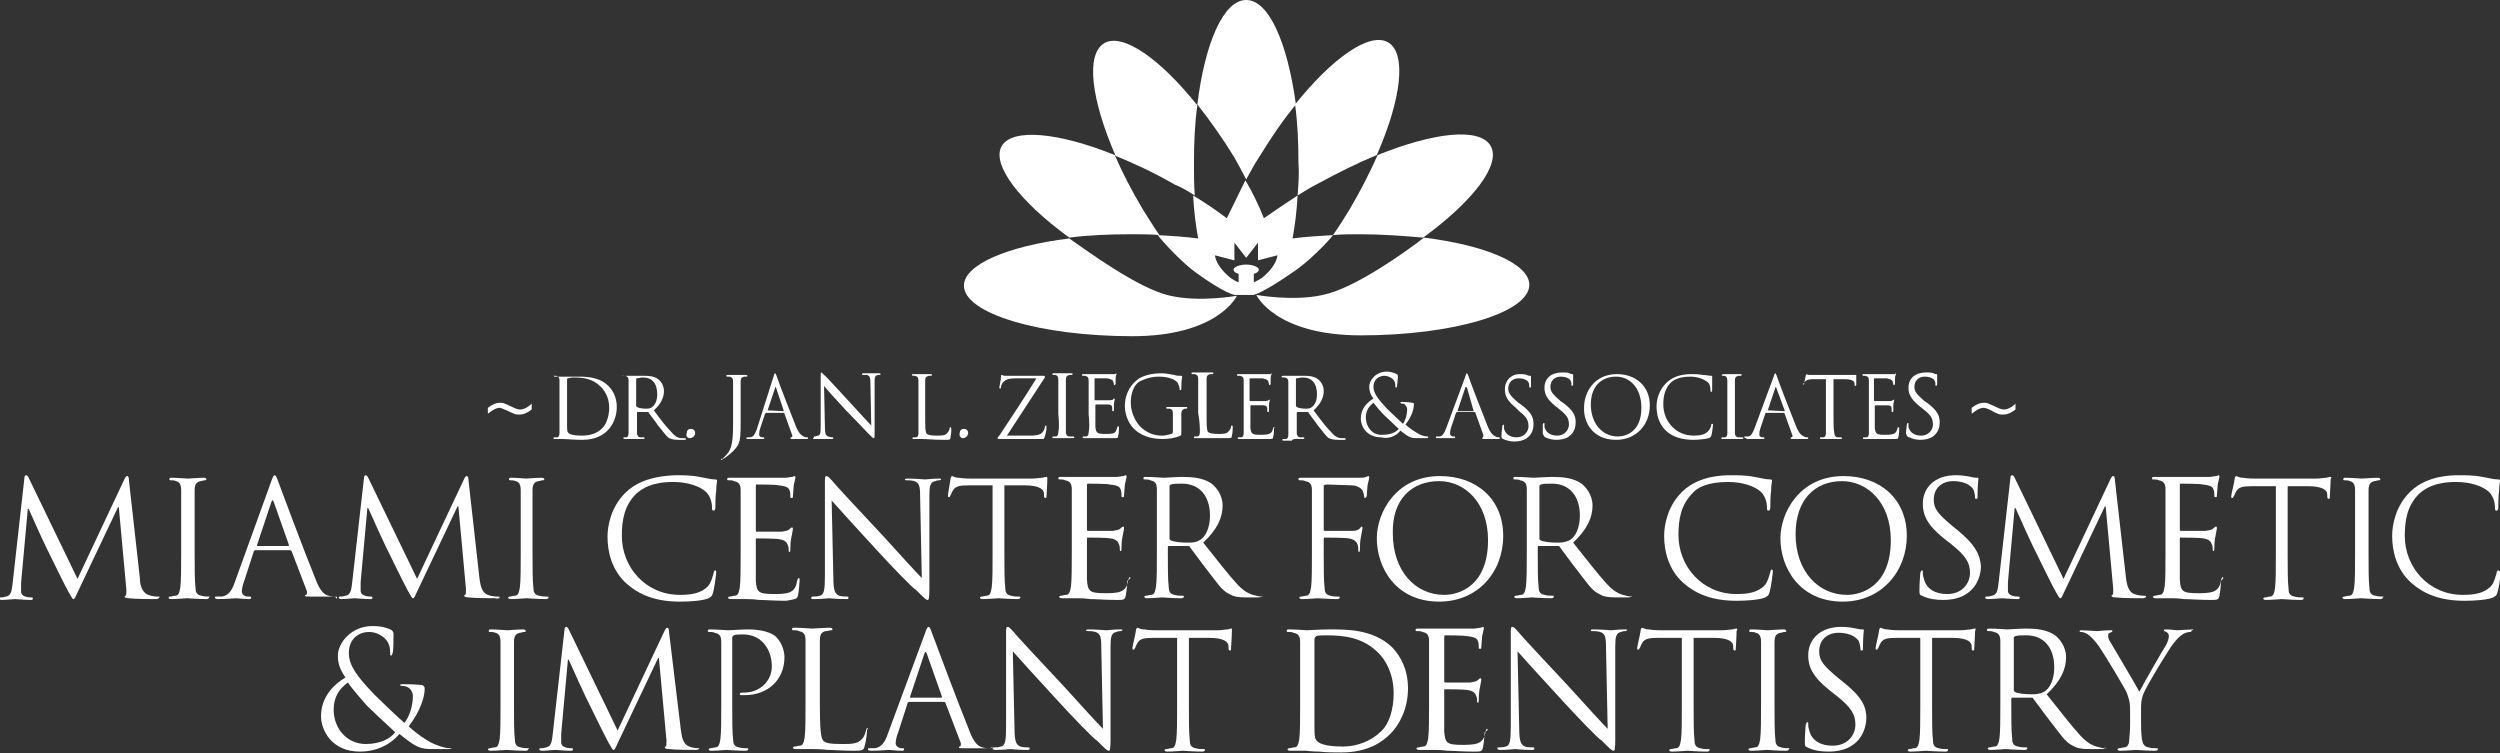 <?xml version="1.0" encoding="utf-8"?>
<!-- Generator: Adobe Illustrator 23.0.3, SVG Export Plug-In . SVG Version: 6.00 Build 0)  -->
<svg version="1.1" id="Layer_1" xmlns="http://www.w3.org/2000/svg" xmlns:xlink="http://www.w3.org/1999/xlink" x="0px" y="0px"
	 width="296.7px" height="89.4px" viewBox="0 0 296.7 89.4" style="enable-background:new 0 0 296.7 89.4;" xml:space="preserve">
<rect x="0" y="0" width="296.7" height="89.4" fill="#333333" stroke="none"/>
<style type="text/css">
	.st0{fill:#FFFFFF;}
</style>
<g>
	<path class="st0" d="M60.1,48.7c0.4,0.2,0.7,0.3,0.9,0.4s0.4,0.1,0.7,0.1c0.4,0,0.9-0.2,1.4-0.6v-0.7c-0.5,0.5-1,0.7-1.4,0.7
		c-0.2,0-0.5-0.1-0.9-0.3c-0.4-0.2-0.7-0.3-0.9-0.4c-0.2-0.1-0.4-0.1-0.6-0.1c-0.4,0-0.9,0.2-1.4,0.6v0.7c0.5-0.4,1-0.7,1.4-0.7
		C59.4,48.4,59.7,48.5,60.1,48.7z"/>
	<path class="st0" d="M65.7,44.6c0.1,0,0.3,0,0.3,0c0.3,0.1,0.4,0.2,0.4,0.6c0,0.3,0,0.6,0,2.2v1.8c0,1,0,1.7,0,2.2
		c0,0.3-0.1,0.5-0.3,0.5c-0.1,0-0.2,0-0.3,0c-0.1,0-0.1,0-0.1,0.1c0,0.1,0,0.1,0.2,0.1c0.3,0,0.9,0,1,0c0.1,0,1.4,0.1,2.2,0.1
		c1.7,0,2.6-0.7,3-1.1c0.6-0.6,1.1-1.6,1.1-2.8c0-1.2-0.5-2-1-2.5c-1.2-1.2-3-1.1-4-1.1c-0.6,0-1.2,0-1.3,0c0,0-0.7,0-1.1,0
		C65.6,44.5,65.6,44.5,65.7,44.6C65.6,44.6,65.6,44.6,65.7,44.6z M67.3,47.2c0-0.8,0-1.8,0-2.1c0-0.1,0-0.2,0.1-0.2
		c0.1,0,0.4-0.1,0.6-0.1c1.2,0,2.3,0.1,3.3,1.1c0.4,0.4,1,1.2,1,2.5c0,0.9-0.3,1.9-0.8,2.4c-0.6,0.6-1.4,0.9-2.4,0.9
		c-1.2,0-1.6-0.2-1.7-0.4c-0.1-0.1-0.1-0.5-0.1-0.8c0-0.2,0-1.1,0-2.2V47.2z"/>
	<path class="st0" d="M73.9,44.6c0.1,0,0.3,0,0.3,0c0.3,0.1,0.4,0.2,0.4,0.6c0,0.3,0,0.6,0,2.2v1.8c0,1,0,1.7,0,2.2
		c0,0.3-0.1,0.5-0.3,0.5c-0.1,0-0.2,0-0.3,0C74,51.9,74,52,74,52c0,0.1,0,0.1,0.2,0.1c0.3,0,0.9,0,0.9,0c0.1,0,0.7,0,1.2,0
		c0.1,0,0.2,0,0.2-0.1c0,0,0-0.1-0.1-0.1c-0.1,0-0.3,0-0.4,0c-0.3,0-0.4-0.3-0.4-0.5c0-0.4,0-1.2,0-2.2v-0.2c0,0,0-0.1,0.1-0.1
		l1.2,0c0.1,0,0.1,0,0.1,0.1c0.2,0.3,0.7,0.9,1.1,1.5c0.6,0.7,0.9,1.2,1.3,1.5c0.3,0.1,0.5,0.2,1.1,0.2h0.7c0.2,0,0.2,0,0.2-0.1
		c0,0,0-0.1-0.1-0.1c-0.1,0-0.2,0-0.4,0c-0.3,0-0.7-0.1-1.2-0.7c-0.6-0.6-1.3-1.5-2.1-2.6c0.9-0.8,1.2-1.6,1.2-2.3
		c0-0.7-0.4-1.2-0.7-1.4c-0.5-0.4-1.2-0.4-1.8-0.4c-0.3,0-1.1,0-1.2,0c0,0-0.7,0-1.1,0C73.9,44.5,73.9,44.5,73.9,44.6
		C73.9,44.6,73.9,44.6,73.9,44.6z M75.5,45c0-0.1,0-0.1,0.1-0.1c0.1,0,0.4-0.1,0.7-0.1c1.1,0,1.7,0.7,1.7,2c0,0.8-0.3,1.3-0.6,1.5
		c-0.2,0.2-0.5,0.2-0.8,0.2c-0.4,0-0.9-0.1-1-0.2c0,0-0.1-0.1-0.1-0.1V45z"/>
	<path class="st0" d="M81.9,52c0.3,0,0.6-0.3,0.6-0.6c0-0.3-0.2-0.5-0.5-0.5c-0.4,0-0.5,0.3-0.5,0.5C81.4,51.7,81.5,52,81.9,52z"/>
	<path class="st0" d="M85.6,54.6C85.6,54.6,85.7,54.5,85.6,54.6c0.2-0.1,0.3-0.2,0.5-0.3c0.8-0.6,1.2-1,1.5-1.5
		c0.3-0.7,0.3-1.3,0.3-2.9v-2.4c0-1.6,0-1.8,0-2.2c0-0.4,0.1-0.5,0.4-0.6c0.1,0,0.2,0,0.3,0c0,0,0.1,0,0.1-0.1
		c0-0.1-0.1-0.1-0.2-0.1c-0.3,0-0.9,0-1,0s-0.7,0-1.1,0c-0.1,0-0.2,0-0.2,0.1c0,0,0,0.1,0.1,0.1c0.1,0,0.3,0,0.3,0
		c0.3,0.1,0.4,0.2,0.4,0.6c0,0.3,0,0.6,0,2.2v2.9c0,2.6-0.3,3.1-1,3.8c-0.1,0.1-0.2,0.2-0.3,0.3C85.6,54.4,85.5,54.4,85.6,54.6
		C85.5,54.5,85.6,54.6,85.6,54.6z"/>
	<path class="st0" d="M88.7,52.1c0.5,0,1,0,1.1,0c0.1,0,0.5,0,0.8,0c0.1,0,0.1,0,0.1-0.1c0,0,0-0.1-0.1-0.1h-0.1
		c-0.2,0-0.4-0.1-0.4-0.3c0-0.2,0-0.4,0.1-0.7l0.6-1.8c0,0,0.1-0.1,0.1-0.1h2.1c0,0,0.1,0,0.1,0.1l0.9,2.5c0.1,0.2,0,0.3-0.1,0.3
		c0,0-0.1,0-0.1,0.1c0,0.1,0.1,0.1,0.3,0.1c0.7,0,1.4,0,1.6,0c0.1,0,0.2,0,0.2-0.1c0-0.1,0-0.1-0.1-0.1c-0.1,0-0.3,0-0.4-0.1
		c-0.2-0.1-0.5-0.2-0.9-1.1c-0.6-1.5-2.2-5.6-2.3-6c-0.1-0.3-0.2-0.4-0.2-0.4c-0.1,0-0.1,0.1-0.2,0.4L89.8,51
		c-0.2,0.5-0.4,0.9-0.8,0.9c-0.1,0-0.2,0-0.3,0c-0.1,0-0.1,0-0.1,0.1C88.5,52,88.6,52.1,88.7,52.1z M91.1,48.7L92,46
		c0-0.1,0.1-0.1,0.1,0l0.9,2.7c0,0,0,0.1,0,0.1L91.1,48.7C91.1,48.8,91.1,48.7,91.1,48.7z"/>
	<path class="st0" d="M96.6,52.1c0.5,0,0.9,0,1,0c0.1,0,0.5,0,1.1,0c0.1,0,0.2,0,0.2-0.1c0,0,0-0.1-0.1-0.1c-0.1,0-0.3,0-0.5-0.1
		c-0.3-0.1-0.4-0.3-0.4-1.2l-0.1-4.8c0.3,0.4,1.4,1.6,2.6,2.9c1.1,1.1,2.5,2.6,2.6,2.7c0.5,0.5,0.6,0.6,0.7,0.6
		c0.1,0,0.1-0.1,0.1-0.7l0-5.9c0-0.6,0-0.8,0.4-0.9c0.1,0,0.2,0,0.2,0c0.1,0,0.1,0,0.1-0.1c0-0.1-0.1-0.1-0.2-0.1
		c-0.4,0-0.7,0-0.8,0c-0.1,0-0.6,0-1,0c-0.1,0-0.2,0-0.2,0.1c0,0,0,0.1,0.1,0.1c0.1,0,0.3,0,0.5,0c0.3,0.1,0.4,0.3,0.4,0.9l0.1,5.1
		c-0.3-0.3-1.4-1.5-2.4-2.6c-1.5-1.6-3-3.3-3.2-3.4c-0.1-0.1-0.3-0.3-0.3-0.3c-0.1,0-0.1,0.1-0.1,0.5l0,5.7c0,0.9,0,1.2-0.3,1.3
		c-0.1,0-0.3,0.1-0.4,0.1c-0.1,0-0.1,0-0.1,0.1C96.4,52.1,96.5,52.1,96.6,52.1z"/>
	<path class="st0" d="M108.3,44.6c0.1,0,0.3,0,0.3,0c0.3,0.1,0.4,0.2,0.4,0.6c0,0.3,0,0.6,0,2.2v1.8c0,1,0,1.7,0,2.2
		c0,0.3-0.1,0.5-0.3,0.5c-0.1,0-0.2,0-0.3,0c-0.1,0-0.1,0-0.1,0.1c0,0.1,0,0.1,0.2,0.1c0.3,0,0.9,0,1,0c0.6,0,1.2,0.1,2.7,0.1
		c0.5,0,0.6,0,0.6-0.3c0.1-0.3,0.1-0.9,0.1-1c0-0.1,0-0.2-0.1-0.2c-0.1,0-0.1,0.1-0.1,0.1c0,0.2-0.1,0.4-0.3,0.6
		c-0.2,0.3-0.7,0.3-1.2,0.3c-0.8,0-1-0.1-1.2-0.2c-0.2-0.2-0.2-0.8-0.2-2.3v-1.8c0-1.6,0-1.8,0-2.2c0-0.4,0.1-0.5,0.4-0.6
		c0.1,0,0.3,0,0.3,0c0,0,0.1,0,0.1-0.1c0-0.1,0-0.1-0.2-0.1c-0.3,0-1,0-1.1,0s-0.7,0-1.1,0C108.3,44.5,108.2,44.5,108.3,44.6
		C108.2,44.6,108.2,44.6,108.3,44.6z"/>
	<path class="st0" d="M114.3,52c0.3,0,0.6-0.3,0.6-0.6c0-0.3-0.2-0.5-0.5-0.5c-0.4,0-0.5,0.3-0.5,0.5C113.8,51.7,114,52,114.3,52z"
		/>
	<path class="st0" d="M118.4,52c0,0.1,0.1,0.1,0.2,0.1c1.7,0,3.4,0,5.1,0c0.2,0,0.2,0,0.3-0.3c0.1-0.3,0.2-0.8,0.2-1.1
		c0-0.2,0-0.2-0.1-0.2c0,0-0.1,0.1-0.1,0.2c0,0.1-0.1,0.4-0.2,0.5c-0.2,0.3-0.5,0.5-1.6,0.5h-2.7c1.5-2.3,3-4.6,4.5-6.9
		c0-0.1,0-0.1,0-0.1c0-0.1,0-0.1-0.2-0.1H121c-0.3,0-0.8,0-1.7,0c-0.3,0-0.3-0.1-0.4-0.1c-0.1,0-0.1,0-0.1,0.2
		c0,0.3-0.2,1.2-0.2,1.3c0,0.1,0,0.1,0.1,0.1c0.1,0,0.1,0,0.1-0.2c0-0.2,0.2-0.6,0.6-0.8c0.3-0.2,0.9-0.2,1.4-0.2h2.2
		c-1.4,2.3-2.9,4.5-4.4,6.8C118.4,51.9,118.4,51.9,118.4,52z"/>
	<path class="st0" d="M125.6,51.3c0,0.3-0.1,0.5-0.3,0.5c-0.1,0-0.2,0-0.3,0c-0.1,0-0.1,0-0.1,0.1c0,0.1,0,0.1,0.2,0.1
		c0.3,0,0.9,0,1,0s0.7,0,1.2,0c0.1,0,0.2,0,0.2-0.1c0,0,0-0.1-0.1-0.1c-0.1,0-0.3,0-0.5,0c-0.3,0-0.4-0.3-0.4-0.5c0-0.4,0-1.2,0-2.2
		v-1.8c0-1.6,0-1.8,0-2.2c0-0.4,0.1-0.5,0.4-0.6c0.1,0,0.2,0,0.3,0c0,0,0.1,0,0.1-0.1c0-0.1-0.1-0.1-0.2-0.1c-0.3,0-0.9,0-1,0
		s-0.7,0-1,0c-0.1,0-0.2,0-0.2,0.1c0,0,0,0.1,0.1,0.1c0.1,0,0.2,0,0.3,0c0.2,0.1,0.3,0.2,0.3,0.6c0,0.3,0,0.6,0,2.2v1.8
		C125.7,50.1,125.7,50.9,125.6,51.3z"/>
	<path class="st0" d="M129.2,51.3c0,0.3-0.1,0.5-0.3,0.5c-0.1,0-0.2,0-0.3,0c-0.1,0-0.1,0-0.1,0.1c0,0.1,0,0.1,0.2,0.1
		c0.1,0,0.4,0,0.6,0c0.2,0,0.4,0,0.4,0c0.1,0,0.4,0,0.8,0c0.4,0,0.9,0,1.7,0c0.4,0,0.5,0,0.5-0.3c0.1-0.2,0.1-0.9,0.1-1
		c0-0.1,0-0.1-0.1-0.1c0,0-0.1,0-0.1,0.1c-0.1,0.4-0.2,0.6-0.4,0.7c-0.3,0.1-0.7,0.1-1,0.1c-1,0-1.1-0.1-1.2-0.8c0-0.2,0-1.4,0-1.7
		v-0.9c0,0,0-0.1,0.1-0.1c0.2,0,1.2,0,1.4,0c0.4,0,0.5,0.2,0.5,0.4c0,0.1,0,0.2,0,0.3c0,0.1,0,0.1,0.1,0.1c0.1,0,0.1-0.1,0.1-0.2
		c0-0.1,0-0.4,0-0.6c0-0.3,0.1-0.5,0.1-0.6c0-0.1,0-0.1-0.1-0.1c0,0-0.1,0.1-0.1,0.1c-0.1,0.1-0.2,0.1-0.5,0.1c-0.2,0-1.5,0-1.6,0
		c-0.1,0-0.1,0-0.1-0.1V45c0-0.1,0-0.1,0.1-0.1c0.1,0,1.2,0,1.4,0c0.5,0.1,0.6,0.2,0.7,0.3c0,0.1,0.1,0.3,0.1,0.4
		c0,0.1,0,0.1,0.1,0.1c0,0,0.1-0.1,0.1-0.1c0-0.1,0-0.6,0-0.7c0-0.3,0.1-0.4,0.1-0.5c0-0.1,0-0.1,0-0.1c0,0-0.1,0-0.1,0.1
		c-0.1,0-0.2,0-0.4,0c-0.2,0-2.2,0-2.3,0c0,0-0.2,0-0.4,0c-0.2,0-0.5,0-0.7,0c-0.1,0-0.2,0-0.2,0.1c0,0,0,0.1,0.1,0.1
		c0.1,0,0.3,0,0.3,0c0.3,0.1,0.4,0.2,0.4,0.6c0,0.3,0,0.6,0,2.2v1.8C129.3,50.1,129.3,50.9,129.2,51.3z"/>
	<path class="st0" d="M137.5,44.7c1.3,0,2.1,0.4,2.3,0.8c0.1,0.2,0.2,0.5,0.2,0.7c0,0.1,0,0.1,0.1,0.1c0.1,0,0.1-0.1,0.1-0.2
		c0-1,0.1-1.3,0.1-1.4c0,0,0-0.1-0.1-0.1c-0.3,0-0.6,0-0.8-0.1c-0.2,0-0.9-0.2-1.5-0.2c-0.8,0-1.8,0.1-2.7,0.6
		c-0.9,0.6-1.7,1.7-1.7,3.3c0,1.2,0.6,2.3,1.2,2.8c1.1,1,2.5,1.1,3.3,1.1c0.6,0,1.5-0.1,2.1-0.4c0.1-0.1,0.1-0.1,0.1-0.5v-1.1
		c0-0.4,0-0.7,0-1c0-0.3,0.1-0.5,0.4-0.6c0.1,0,0.2,0,0.2,0c0,0,0.1,0,0.1-0.1c0-0.1,0-0.1-0.2-0.1c-0.3,0-0.9,0-1,0
		c-0.1,0-0.7,0-1.1,0c-0.1,0-0.2,0-0.2,0.1c0,0,0,0.1,0.1,0.1c0.1,0,0.3,0,0.3,0c0.4,0.1,0.4,0.2,0.4,1v1.7c0,0.2-0.1,0.3-0.2,0.3
		c-0.3,0.1-0.8,0.2-1.1,0.2c-0.9,0-1.8-0.3-2.6-1.1c-0.3-0.3-1.1-1.4-1.1-2.8c0-1.2,0.4-2.1,1-2.5C136.2,44.8,136.9,44.7,137.5,44.7
		z"/>
	<path class="st0" d="M142.4,51.3c0,0.3-0.1,0.5-0.3,0.5c-0.1,0-0.2,0-0.3,0c-0.1,0-0.1,0-0.1,0.1c0,0.1,0,0.1,0.2,0.1
		c0.1,0,0.4,0,0.6,0c0.2,0,0.4,0,0.4,0c0.3,0,0.6,0,1,0c0.4,0,0.9,0,1.7,0c0.5,0,0.6,0,0.6-0.3c0.1-0.3,0.1-0.9,0.1-1
		c0-0.1,0-0.2-0.1-0.2c-0.1,0-0.1,0.1-0.1,0.1c0,0.2-0.1,0.4-0.3,0.6c-0.2,0.3-0.7,0.3-1.2,0.3c-0.8,0-1-0.1-1.2-0.2
		c-0.2-0.2-0.2-0.8-0.2-2.3v-1.8c0-1.6,0-1.8,0-2.2c0-0.4,0.1-0.5,0.4-0.6c0.1,0,0.3,0,0.3,0c0,0,0.1,0,0.1-0.1c0-0.1,0-0.1-0.2-0.1
		c-0.3,0-1,0-1.1,0s-0.7,0-1.1,0c-0.1,0-0.2,0-0.2,0.1c0,0,0,0.1,0.1,0.1c0.1,0,0.3,0,0.3,0c0.3,0.1,0.4,0.2,0.4,0.6
		c0,0.3,0,0.6,0,2.2v1.8C142.4,50.1,142.4,50.9,142.4,51.3z"/>
	<path class="st0" d="M151.2,50.7c0,0-0.1,0-0.1,0.1c-0.1,0.4-0.2,0.6-0.5,0.7c-0.3,0.1-0.7,0.1-1,0.1c-1,0-1.1-0.1-1.2-0.8
		c0-0.2,0-1.4,0-1.7v-0.9c0,0,0-0.1,0.1-0.1c0.2,0,1.2,0,1.4,0c0.4,0,0.5,0.2,0.5,0.4c0,0.1,0,0.2,0,0.3c0,0.1,0,0.1,0.1,0.1
		c0.1,0,0.1-0.1,0.1-0.2c0-0.1,0-0.4,0-0.6c0-0.3,0.1-0.5,0.1-0.6c0-0.1,0-0.1,0-0.1c0,0-0.1,0.1-0.2,0.1c-0.1,0.1-0.2,0.1-0.5,0.1
		c-0.2,0-1.5,0-1.6,0c0,0-0.1,0-0.1-0.1V45c0-0.1,0-0.1,0.1-0.1c0.1,0,1.2,0,1.4,0c0.5,0.1,0.6,0.2,0.7,0.3c0,0.1,0.1,0.3,0.1,0.4
		c0,0.1,0,0.1,0.1,0.1c0,0,0.1-0.1,0.1-0.1c0-0.1,0-0.6,0-0.7c0-0.3,0.1-0.4,0.1-0.5c0-0.1,0-0.1,0-0.1c0,0-0.1,0-0.1,0.1
		c-0.1,0-0.2,0-0.4,0c-0.2,0-2.2,0-2.3,0c0,0-0.2,0-0.4,0c-0.2,0-0.5,0-0.7,0c-0.1,0-0.2,0-0.2,0.1c0,0,0,0.1,0.1,0.1
		c0.1,0,0.3,0,0.3,0c0.3,0.1,0.4,0.2,0.4,0.6c0,0.3,0,0.6,0,2.2v1.8c0,1,0,1.7,0,2.2c0,0.3-0.1,0.5-0.3,0.5c-0.1,0-0.2,0-0.3,0
		c-0.1,0-0.1,0-0.1,0.1c0,0.1,0,0.1,0.2,0.1c0.1,0,0.4,0,0.6,0c0.2,0,0.4,0,0.4,0c0.1,0,0.4,0,0.8,0c0.4,0,0.9,0,1.7,0
		c0.4,0,0.5,0,0.5-0.3c0.1-0.2,0.1-0.9,0.1-1C151.3,50.8,151.3,50.7,151.2,50.7z"/>
	<path class="st0" d="M154.6,52.1c0.1,0,0.2,0,0.2-0.1c0,0,0-0.1-0.1-0.1c-0.1,0-0.3,0-0.4,0c-0.3,0-0.4-0.3-0.4-0.5
		c0-0.4,0-1.2,0-2.2v-0.2c0,0,0-0.1,0.1-0.1l1.2,0c0.1,0,0.1,0,0.1,0.1c0.2,0.3,0.7,0.9,1.1,1.5c0.6,0.7,0.9,1.2,1.3,1.5
		c0.3,0.1,0.5,0.2,1.1,0.2h0.7c0.2,0,0.2,0,0.2-0.1c0,0,0-0.1-0.1-0.1c-0.1,0-0.2,0-0.4,0c-0.3,0-0.7-0.1-1.2-0.7
		c-0.6-0.6-1.3-1.5-2.1-2.6c0.9-0.8,1.2-1.6,1.2-2.3c0-0.7-0.4-1.2-0.7-1.4c-0.5-0.4-1.2-0.4-1.8-0.4c-0.3,0-1.1,0-1.2,0
		c0,0-0.7,0-1.1,0c-0.1,0-0.2,0-0.2,0.1c0,0,0,0.1,0.1,0.1c0.1,0,0.3,0,0.3,0c0.3,0.1,0.4,0.2,0.4,0.6c0,0.3,0,0.6,0,2.2v1.8
		c0,1,0,1.7,0,2.2c0,0.3-0.1,0.5-0.3,0.5c-0.1,0-0.2,0-0.3,0c-0.1,0-0.1,0-0.1,0.1c0,0.1,0,0.1,0.2,0.1c0.3,0,0.9,0,0.9,0
		C153.4,52,154.1,52.1,154.6,52.1z M153.8,45c0-0.1,0-0.1,0.1-0.1c0.1,0,0.4-0.1,0.7-0.1c1.1,0,1.7,0.7,1.7,2c0,0.8-0.3,1.3-0.6,1.5
		c-0.2,0.2-0.5,0.2-0.8,0.2c-0.4,0-0.9-0.1-1-0.2c0,0-0.1-0.1-0.1-0.1V45z"/>
	<path class="st0" d="M166.2,51.1c1.1,0.9,1.3,0.9,2.1,0.9h1c0.1,0,0.2,0,0.2-0.1c0-0.1,0-0.1-0.1-0.1c-0.4,0-0.9-0.2-1.2-0.4
		c-0.3-0.2-0.7-0.4-1.4-1c0.4-0.5,1-1.5,1-2.4c0-0.1,0-0.2-0.2-0.2c-0.6-0.1-1-0.1-1.2-0.1c-0.1,0-0.2,0-0.2,0.1
		c0,0,0.1,0.1,0.1,0.1c0.2,0,0.4,0,0.5,0.2c0.1,0.1,0.2,0.3,0.2,0.5c0,0.6-0.2,1.3-0.5,1.7c-0.3-0.3-1.5-1.4-1.9-1.8
		c-1-1.1-1.6-1.8-1.6-2.6c0-0.9,0.7-1.3,1.3-1.3c0.4,0,0.8,0.2,1,0.4c0.3,0.3,0.3,0.6,0.3,0.8c0,0.1,0,0.2,0.1,0.2
		c0,0,0.1,0,0.1-0.2c0-0.1,0.1-0.8,0.1-1.1c0-0.1,0-0.2-0.1-0.3c-0.3-0.1-0.7-0.3-1.2-0.3c-1.3,0-2.1,1-2.1,1.8
		c0,0.4,0.1,0.9,0.5,1.4c-0.8,0.5-1.5,1.2-1.5,2.4c0,0.9,0.7,2.2,2.4,2.2C165.2,52.2,166,51.4,166.2,51.1z M162.1,49.5
		c0-0.8,0.4-1.3,0.9-1.7c0.3,0.4,0.9,1.1,1.2,1.4c0.3,0.3,1.3,1.2,1.8,1.7c-0.3,0.4-1,0.7-1.9,0.7C163,51.7,162.1,50.8,162.1,49.5z"
		/>
	<path class="st0" d="M175.9,52c0,0.1,0.1,0.1,0.3,0.1c0.7,0,1.4,0,1.6,0c0.1,0,0.2,0,0.2-0.1c0-0.1,0-0.1-0.1-0.1
		c-0.1,0-0.3,0-0.4-0.1c-0.2-0.1-0.5-0.2-0.9-1.1c-0.6-1.5-2.2-5.6-2.3-6c-0.1-0.3-0.2-0.4-0.2-0.4c-0.1,0-0.1,0.1-0.2,0.4l-2.3,6.2
		c-0.2,0.5-0.4,0.9-0.8,0.9c-0.1,0-0.2,0-0.3,0c0,0-0.1,0-0.1,0.1c0,0.1,0.1,0.1,0.2,0.1c0.5,0,1,0,1.1,0c0.1,0,0.5,0,0.8,0
		c0.1,0,0.2,0,0.2-0.1c0,0,0-0.1-0.1-0.1h-0.1c-0.2,0-0.4-0.1-0.4-0.3c0-0.2,0-0.4,0.1-0.7l0.6-1.8c0,0,0.1-0.1,0.1-0.1h2.1
		c0,0,0.1,0,0.1,0.1l0.9,2.5C176.1,51.8,176,51.9,175.9,52C175.9,51.9,175.9,51.9,175.9,52z M174.9,48.8H173c0,0,0,0,0-0.1l0.9-2.7
		c0-0.1,0.1-0.1,0.2,0L174.9,48.8C174.9,48.7,174.9,48.8,174.9,48.8z"/>
	<path class="st0" d="M178.6,46.2c0,0.7,0.2,1.3,1.3,2.2l0.4,0.4c0.9,0.7,1.1,1.1,1.1,1.8c0,0.6-0.5,1.3-1.4,1.3
		c-0.7,0-1.3-0.3-1.5-1c0-0.1,0-0.3,0-0.4c0-0.1,0-0.1-0.1-0.1c0,0-0.1,0.1-0.1,0.2c0,0.2-0.1,0.6-0.1,1.1c0,0.3,0,0.3,0.2,0.4
		c0.4,0.2,0.9,0.3,1.3,0.3c0.5,0,1.1-0.1,1.5-0.4c0.7-0.5,0.8-1.2,0.8-1.7c0-0.8-0.3-1.4-1.5-2.3l-0.3-0.2c-0.9-0.8-1.2-1.1-1.2-1.7
		c0-0.7,0.5-1.2,1.2-1.2c0.9,0,1.2,0.4,1.2,0.5c0.1,0.1,0.1,0.4,0.1,0.5c0,0.1,0,0.1,0.1,0.1c0.1,0,0.1-0.1,0.1-0.2c0-0.7,0-1,0-1.1
		c0-0.1,0-0.1-0.1-0.1c-0.1,0-0.2,0-0.4-0.1c-0.2-0.1-0.5-0.1-0.9-0.1C179.4,44.4,178.6,45.1,178.6,46.2z"/>
	<path class="st0" d="M183.4,51.9c0.4,0.2,0.9,0.3,1.3,0.3c0.5,0,1.1-0.1,1.5-0.4c0.7-0.5,0.8-1.2,0.8-1.7c0-0.8-0.3-1.4-1.5-2.3
		l-0.3-0.2c-0.9-0.8-1.2-1.1-1.2-1.7c0-0.7,0.5-1.2,1.2-1.2c0.9,0,1.2,0.4,1.2,0.5c0.1,0.1,0.1,0.4,0.1,0.5c0,0.1,0,0.1,0.1,0.1
		c0,0,0.1-0.1,0.1-0.2c0-0.7,0-1,0-1.1c0-0.1,0-0.1-0.1-0.1c-0.1,0-0.2,0-0.3-0.1c-0.3-0.1-0.5-0.1-0.9-0.1c-1.3,0-2.1,0.7-2.1,1.8
		c0,0.7,0.2,1.3,1.3,2.2l0.5,0.4c0.9,0.7,1.1,1.1,1.1,1.8c0,0.6-0.5,1.3-1.4,1.3c-0.7,0-1.3-0.3-1.5-1c0-0.1,0-0.3,0-0.4
		c0-0.1,0-0.1-0.1-0.1c0,0-0.1,0.1-0.1,0.2c0,0.2,0,0.6,0,1.1C183.3,51.8,183.3,51.9,183.4,51.9z"/>
	<path class="st0" d="M191.8,52.2c2.4,0,4-1.8,4-4.1c0-2.3-1.7-3.7-3.9-3.7c-2.8,0-3.9,2.3-3.9,3.9C187.9,50.1,189,52.2,191.8,52.2z
		 M191.8,44.7c1.6,0,3,1.3,3,3.7c0,2.9-1.9,3.4-2.8,3.4c-1.8,0-3.2-1.5-3.2-3.8C188.8,45.8,190.1,44.7,191.8,44.7z"/>
	<path class="st0" d="M201,52.2c0.6,0,1.4-0.1,1.8-0.2c0.2-0.1,0.2-0.1,0.3-0.3c0.1-0.3,0.2-1.2,0.2-1.3c0-0.1,0-0.1-0.1-0.1
		c-0.1,0-0.1,0-0.1,0.1c0,0.2-0.2,0.6-0.4,0.8c-0.4,0.4-1,0.5-1.7,0.5c-2.1,0-3.6-1.7-3.6-3.7c0-1,0.2-1.9,0.9-2.6
		c0.3-0.3,1-0.7,2.3-0.7c0.9,0,1.6,0.3,2,0.6c0.3,0.2,0.4,0.6,0.4,1c0,0.1,0,0.2,0.1,0.2c0.1,0,0.1-0.1,0.1-0.2c0-0.1,0-0.7,0-1
		c0-0.4,0-0.5,0-0.6c0-0.1,0-0.1-0.1-0.1c-0.3,0-0.6-0.1-1-0.1c-0.5-0.1-1-0.1-1.4-0.1c-1.5,0-2.4,0.5-3,1.1
		c-0.9,0.9-1.1,2.1-1.1,2.7c0,0.9,0.2,2.1,1.2,3C198.5,51.8,199.5,52.2,201,52.2z"/>
	<path class="st0" d="M204.4,44.6c0.1,0,0.2,0,0.3,0c0.2,0.1,0.3,0.2,0.3,0.6c0,0.3,0,0.6,0,2.2v1.8c0,1,0,1.7,0,2.2
		c0,0.3-0.1,0.5-0.3,0.5c-0.1,0-0.2,0-0.3,0c-0.1,0-0.1,0-0.1,0.1c0,0.1,0,0.1,0.2,0.1c0.3,0,0.9,0,1,0s0.7,0,1.2,0
		c0.1,0,0.2,0,0.2-0.1c0,0,0-0.1-0.1-0.1c-0.1,0-0.3,0-0.5,0c-0.3,0-0.4-0.3-0.4-0.5c0-0.4,0-1.2,0-2.2v-1.8c0-1.6,0-1.8,0-2.2
		c0-0.4,0.1-0.5,0.4-0.6c0.1,0,0.2,0,0.3,0c0,0,0.1,0,0.1-0.1c0-0.1,0-0.1-0.2-0.1c-0.3,0-0.9,0-1,0s-0.7,0-1,0
		C204.3,44.5,204.3,44.5,204.4,44.6C204.3,44.6,204.3,44.6,204.4,44.6z"/>
	<path class="st0" d="M207.4,52.1c0.5,0,1,0,1.1,0c0.1,0,0.5,0,0.8,0c0.1,0,0.1,0,0.1-0.1c0,0,0-0.1-0.1-0.1h-0.1
		c-0.2,0-0.4-0.1-0.4-0.3c0-0.2,0-0.4,0.1-0.7l0.6-1.8c0,0,0-0.1,0.1-0.1h2.1c0,0,0.1,0,0.1,0.1l0.9,2.5c0.1,0.2,0,0.3-0.1,0.3
		c0,0-0.1,0-0.1,0.1c0,0.1,0.1,0.1,0.3,0.1c0.7,0,1.4,0,1.6,0c0.1,0,0.2,0,0.2-0.1c0-0.1,0-0.1-0.1-0.1c-0.1,0-0.3,0-0.4-0.1
		c-0.2-0.1-0.5-0.2-0.9-1.1c-0.6-1.5-2.2-5.6-2.3-6c-0.1-0.3-0.2-0.4-0.2-0.4c-0.1,0-0.1,0.1-0.2,0.4l-2.3,6.2
		c-0.2,0.5-0.4,0.9-0.8,0.9c-0.1,0-0.2,0-0.3,0c-0.1,0-0.1,0-0.1,0.1C207.2,52,207.3,52.1,207.4,52.1z M209.8,48.7l0.9-2.7
		c0-0.1,0.1-0.1,0.1,0l1,2.7c0,0,0,0.1,0,0.1L209.8,48.7C209.8,48.8,209.8,48.7,209.8,48.7z"/>
	<path class="st0" d="M214,45.6c0-0.1,0.1-0.1,0.2-0.3c0.2-0.2,0.4-0.3,1-0.3l1.5,0v4.2c0,1,0,1.7,0,2.2c0,0.3-0.1,0.5-0.3,0.5
		c-0.1,0-0.2,0-0.3,0c-0.1,0-0.1,0-0.1,0.1c0,0.1,0,0.1,0.2,0.1c0.3,0,0.9,0,1,0c0,0,0.7,0,1.2,0c0.1,0,0.2,0,0.2-0.1
		c0,0,0-0.1-0.1-0.1c-0.1,0-0.3,0-0.4,0c-0.3,0-0.4-0.3-0.4-0.5c-0.1-0.4-0.1-1.2-0.1-2.2v-4.2l1.3,0c1,0,1.2,0.3,1.2,0.5l0,0.1
		c0,0.1,0,0.2,0.1,0.2c0,0,0.1,0,0.1-0.1c0-0.1,0-0.8,0-1.1c0-0.1,0-0.1,0-0.1c0,0-0.1,0-0.3,0c-0.2,0-0.4,0-0.7,0h-3.7
		c-0.1,0-0.5,0-0.8,0c-0.3,0-0.4-0.1-0.4-0.1c0,0-0.1,0.1-0.1,0.2c0,0.1-0.2,0.9-0.2,1C213.9,45.7,213.9,45.7,214,45.6
		C214,45.7,214,45.7,214,45.6z"/>
	<path class="st0" d="M221.1,44.6c0.1,0,0.3,0,0.3,0c0.3,0.1,0.4,0.2,0.4,0.6c0,0.3,0,0.6,0,2.2v1.8c0,1,0,1.7,0,2.2
		c0,0.3-0.1,0.5-0.3,0.5c-0.1,0-0.2,0-0.3,0c-0.1,0-0.1,0-0.1,0.1c0,0.1,0,0.1,0.2,0.1c0.1,0,0.4,0,0.6,0c0.2,0,0.4,0,0.4,0
		c0.1,0,0.4,0,0.8,0c0.4,0,0.9,0,1.7,0c0.4,0,0.5,0,0.5-0.3c0.1-0.2,0.1-0.9,0.1-1c0-0.1,0-0.1-0.1-0.1c0,0-0.1,0-0.1,0.1
		c-0.1,0.4-0.2,0.6-0.5,0.7c-0.3,0.1-0.7,0.1-1,0.1c-1,0-1.1-0.1-1.2-0.8c0-0.2,0-1.4,0-1.7v-0.9c0,0,0-0.1,0.1-0.1
		c0.2,0,1.2,0,1.4,0c0.4,0,0.5,0.2,0.5,0.4c0,0.1,0,0.2,0,0.3c0,0.1,0,0.1,0.1,0.1c0.1,0,0.1-0.1,0.1-0.2c0-0.1,0-0.4,0-0.6
		c0-0.3,0.1-0.5,0.1-0.6c0-0.1,0-0.1,0-0.1c0,0-0.1,0.1-0.2,0.1c-0.1,0.1-0.2,0.1-0.5,0.1c-0.2,0-1.5,0-1.6,0c0,0-0.1,0-0.1-0.1V45
		c0-0.1,0-0.1,0.1-0.1c0.1,0,1.2,0,1.4,0c0.5,0.1,0.6,0.2,0.7,0.3c0,0.1,0.1,0.3,0.1,0.4c0,0.1,0,0.1,0.1,0.1c0,0,0.1-0.1,0.1-0.1
		c0-0.1,0-0.6,0-0.7c0-0.3,0.1-0.4,0.1-0.5c0-0.1,0-0.1,0-0.1c0,0-0.1,0-0.1,0.1c-0.1,0-0.2,0-0.4,0c-0.2,0-2.2,0-2.3,0
		c0,0-0.2,0-0.4,0c-0.2,0-0.5,0-0.7,0C221,44.5,221,44.5,221.1,44.6C221,44.6,221,44.6,221.1,44.6z"/>
	<path class="st0" d="M226.6,51.9c0.4,0.2,0.9,0.3,1.3,0.3c0.5,0,1.1-0.1,1.5-0.4c0.7-0.5,0.8-1.2,0.8-1.7c0-0.8-0.3-1.4-1.5-2.3
		l-0.3-0.2c-0.9-0.8-1.2-1.1-1.2-1.7c0-0.7,0.5-1.2,1.2-1.2c0.9,0,1.2,0.4,1.2,0.5c0.1,0.1,0.1,0.4,0.1,0.5c0,0.1,0,0.1,0.1,0.1
		c0,0,0.1-0.1,0.1-0.2c0-0.7,0-1,0-1.1c0-0.1,0-0.1-0.1-0.1s-0.2,0-0.3-0.1c-0.3-0.1-0.5-0.1-0.9-0.1c-1.3,0-2.1,0.7-2.1,1.8
		c0,0.7,0.2,1.3,1.3,2.2l0.5,0.4c0.9,0.7,1.1,1.1,1.1,1.8c0,0.6-0.5,1.3-1.4,1.3c-0.7,0-1.3-0.3-1.5-1c0-0.1,0-0.3,0-0.4
		c0-0.1,0-0.1-0.1-0.1c0,0-0.1,0.1-0.1,0.2c0,0.2-0.1,0.6-0.1,1.1C226.4,51.8,226.4,51.9,226.6,51.9z"/>
	<path class="st0" d="M237.1,49.1c0.2,0.1,0.4,0.1,0.7,0.1c0.4,0,0.9-0.2,1.4-0.6v-0.7c-0.5,0.5-1,0.7-1.4,0.7
		c-0.2,0-0.5-0.1-0.9-0.3c-0.4-0.2-0.7-0.3-0.9-0.4c-0.2-0.1-0.4-0.1-0.6-0.1c-0.4,0-0.9,0.2-1.4,0.6v0.7c0.5-0.4,1-0.7,1.4-0.7
		c0.2,0,0.5,0.1,0.9,0.3C236.6,48.9,236.9,49,237.1,49.1z"/>
	<path class="st0" d="M18.8,70.8c-0.2,0-0.7,0-1.2-0.2c-0.8-0.3-1-1.3-1-2L15.3,57c0-0.4-0.1-0.5-0.2-0.5c-0.1,0-0.2,0.1-0.3,0.3
		L9.2,68.7l-5.8-12c-0.1-0.2-0.2-0.3-0.3-0.3c-0.1,0-0.2,0.1-0.2,0.3L1.5,69.2c-0.1,0.7-0.1,1.5-0.8,1.6c-0.3,0.1-0.4,0.1-0.6,0.1
		c-0.1,0-0.2,0-0.2,0.1c0,0.1,0.1,0.2,0.3,0.2c0.5,0,1.4-0.1,1.6-0.1c0.2,0,1.1,0.1,1.8,0.1c0.2,0,0.3,0,0.3-0.2
		c0-0.1-0.1-0.1-0.2-0.1c-0.1,0-0.4,0-0.7-0.1c-0.3-0.1-0.5-0.3-0.5-0.6c0-0.3,0-0.7,0-1l0.8-8.8h0.1c0.2,0.5,2.3,5.1,2.5,5.4
		c0.1,0.2,1.7,3.5,2.2,4.4c0.4,0.7,0.5,0.9,0.6,0.9c0.2,0,0.2-0.2,0.6-1l4.7-9.9h0.1l0.9,9.8c0,0.3,0,0.7-0.1,0.7
		c-0.1,0-0.1,0.1-0.1,0.1c0,0.1,0.1,0.2,0.5,0.2c0.7,0.1,2.8,0.1,3.2,0.1c0.2,0,0.4-0.1,0.4-0.2C19,70.8,18.9,70.8,18.8,70.8z"/>
	<path class="st0" d="M24.8,70.8c-0.2,0-0.6,0-0.9-0.1c-0.6-0.1-0.7-0.5-0.7-1c-0.1-0.8-0.1-2.3-0.1-4.1v-3.3c0-3,0-3.5,0-4.1
		c0-0.7,0.2-1,0.7-1.1c0.2,0,0.3-0.1,0.5-0.1c0.1,0,0.2,0,0.2-0.1c0-0.1-0.1-0.2-0.3-0.2c-0.6,0-1.8,0.1-1.9,0.1
		c-0.1,0-1.3-0.1-1.9-0.1c-0.2,0-0.3,0-0.3,0.2c0,0.1,0.1,0.1,0.2,0.1c0.1,0,0.4,0,0.6,0.1c0.4,0.1,0.6,0.4,0.6,1.1
		c0,0.6,0,1.1,0,4.1v3.3c0,1.8,0,3.3-0.1,4.1c-0.1,0.6-0.2,1-0.6,1c-0.2,0-0.4,0.1-0.6,0.1c-0.1,0-0.2,0.1-0.2,0.1
		c0,0.1,0.1,0.2,0.3,0.2c0.6,0,1.8-0.1,1.9-0.1c0.1,0,1.3,0.1,2.3,0.1c0.2,0,0.3-0.1,0.3-0.2C24.9,70.9,24.9,70.8,24.8,70.8z"/>
	<path class="st0" d="M40,70.9c0-0.1-0.1-0.1-0.2-0.1c-0.2,0-0.5,0-0.8-0.1c-0.4-0.1-1-0.4-1.6-2.1c-1.2-2.9-4.1-10.7-4.4-11.5
		c-0.2-0.6-0.3-0.7-0.4-0.7c-0.1,0-0.2,0.1-0.4,0.7L27.9,69c-0.3,0.9-0.7,1.7-1.6,1.8c-0.2,0-0.4,0-0.6,0c-0.1,0-0.2,0-0.2,0.1
		c0,0.1,0.1,0.2,0.4,0.2c0.9,0,1.9-0.1,2.1-0.1c0.2,0,1,0.1,1.5,0.1c0.2,0,0.3,0,0.3-0.2c0-0.1-0.1-0.1-0.2-0.1h-0.2
		c-0.3,0-0.7-0.2-0.7-0.6c0-0.3,0.1-0.8,0.3-1.3l1.1-3.4c0-0.1,0.1-0.2,0.2-0.2h4.1c0.1,0,0.1,0,0.2,0.1l1.8,4.7
		c0.1,0.3,0,0.5-0.1,0.5c-0.1,0-0.1,0.1-0.1,0.1c0,0.1,0.2,0.1,0.6,0.1c1.3,0,2.7,0,3,0C39.9,71.1,40,71.1,40,70.9z M34.2,64.8h-3.6
		c-0.1,0-0.1,0-0.1-0.1l1.7-5.1c0.1-0.3,0.2-0.3,0.3,0l1.8,5.1C34.3,64.7,34.3,64.8,34.2,64.8z"/>
	<path class="st0" d="M59.3,70.9c0-0.1-0.1-0.1-0.2-0.1c-0.2,0-0.7,0-1.2-0.2c-0.8-0.3-0.9-1.3-1-2L55.6,57c0-0.4-0.1-0.5-0.2-0.5
		c-0.1,0-0.2,0.1-0.3,0.3l-5.6,11.9l-5.8-12c-0.1-0.2-0.2-0.3-0.3-0.3c-0.1,0-0.2,0.1-0.2,0.3l-1.4,12.4c-0.1,0.7-0.1,1.5-0.8,1.6
		c-0.3,0.1-0.4,0.1-0.6,0.1c-0.1,0-0.2,0-0.2,0.1c0,0.1,0.1,0.2,0.3,0.2c0.5,0,1.4-0.1,1.6-0.1c0.2,0,1.1,0.1,1.8,0.1
		c0.2,0,0.3,0,0.3-0.2c0-0.1-0.1-0.1-0.2-0.1c-0.1,0-0.4,0-0.7-0.1c-0.3-0.1-0.5-0.3-0.5-0.6c0-0.3,0-0.7,0-1l0.8-8.8h0.1
		c0.2,0.5,2.3,5.1,2.5,5.4c0.1,0.2,1.7,3.5,2.2,4.4c0.4,0.7,0.5,0.9,0.6,0.9c0.2,0,0.2-0.2,0.6-1l4.7-9.9h0.1l0.9,9.8
		c0,0.3,0,0.7-0.1,0.7c-0.1,0-0.1,0.1-0.1,0.1c0,0.1,0.1,0.2,0.5,0.2c0.7,0.1,2.8,0.1,3.2,0.1C59.1,71.1,59.3,71,59.3,70.9z"/>
	<path class="st0" d="M60.7,56.7c-0.2,0-0.3,0-0.3,0.2c0,0.1,0.1,0.1,0.2,0.1c0.1,0,0.4,0,0.6,0.1c0.4,0.1,0.6,0.4,0.6,1.1
		c0,0.6,0,1.1,0,4.1v3.3c0,1.8,0,3.3-0.1,4.1c-0.1,0.6-0.2,1-0.6,1c-0.2,0-0.4,0.1-0.6,0.1c-0.1,0-0.2,0.1-0.2,0.1
		c0,0.1,0.1,0.2,0.3,0.2c0.6,0,1.8-0.1,1.9-0.1c0.1,0,1.3,0.1,2.3,0.1c0.2,0,0.3-0.1,0.3-0.2c0-0.1,0-0.1-0.2-0.1
		c-0.2,0-0.6,0-0.9-0.1c-0.6-0.1-0.7-0.5-0.7-1c-0.1-0.8-0.1-2.3-0.1-4.1v-3.3c0-3,0-3.5,0-4.1c0-0.7,0.2-1,0.7-1.1
		c0.2,0,0.3-0.1,0.5-0.1c0.1,0,0.2,0,0.2-0.1c0-0.1-0.1-0.2-0.3-0.2c-0.6,0-1.8,0.1-1.9,0.1C62.5,56.8,61.3,56.7,60.7,56.7z"/>
	<path class="st0" d="M74.2,58.5c-1.7,1.7-2.1,3.9-2.1,5.2c0,1.8,0.5,4,2.3,5.6c1.5,1.3,3.4,2.1,6.3,2.1c1.2,0,2.7-0.1,3.4-0.4
		c0.3-0.2,0.4-0.2,0.5-0.6c0.2-0.6,0.4-2.3,0.4-2.4c0-0.2,0-0.3-0.1-0.3c-0.1,0-0.2,0.1-0.2,0.3c-0.1,0.3-0.3,1.2-0.7,1.6
		c-0.8,0.8-1.9,1-3.3,1c-4.1,0-6.9-3.3-6.9-7c0-1.9,0.3-3.6,1.7-5c0.7-0.6,1.8-1.4,4.4-1.4c1.7,0,3.1,0.5,3.8,1.1
		c0.5,0.4,0.8,1.2,0.8,1.9c0,0.3,0,0.4,0.2,0.4c0.1,0,0.2-0.1,0.2-0.4c0-0.3,0-1.3,0.1-2c0-0.7,0.1-0.9,0.1-1.1c0-0.1,0-0.2-0.2-0.2
		c-0.6,0-1.2-0.2-1.9-0.3c-0.9-0.2-2-0.2-2.8-0.2C77.1,56.5,75.3,57.4,74.2,58.5z"/>
	<path class="st0" d="M94.7,70.7c0.1-0.4,0.2-1.7,0.2-1.8c0-0.1,0-0.3-0.1-0.3c-0.1,0-0.1,0.1-0.2,0.3c-0.1,0.8-0.4,1.2-0.9,1.4
		c-0.5,0.2-1.3,0.2-1.8,0.2c-1.9,0-2.1-0.2-2.2-1.6c0-0.4,0-2.6,0-3.2v-1.7c0-0.1,0-0.1,0.1-0.1c0.3,0,2.2,0,2.7,0.1
		c0.7,0.1,0.9,0.4,1,0.7c0.1,0.2,0.1,0.4,0.1,0.6c0,0.1,0,0.2,0.1,0.2c0.1,0,0.1-0.2,0.1-0.4c0-0.1,0-0.8,0.1-1.2
		c0.1-0.6,0.2-1,0.2-1.1c0-0.1,0-0.2-0.1-0.2c-0.1,0-0.2,0.1-0.3,0.2c-0.2,0.2-0.4,0.2-0.9,0.3c-0.4,0-2.8,0-3,0
		c-0.1,0-0.1-0.1-0.1-0.2v-5.2c0-0.1,0-0.2,0.1-0.2c0.2,0,2.3,0,2.6,0.1c1,0.1,1.2,0.3,1.3,0.6c0.1,0.2,0.1,0.6,0.1,0.7
		c0,0.2,0,0.2,0.2,0.2c0.1,0,0.1-0.1,0.1-0.2c0-0.2,0.1-1.1,0.1-1.3c0.1-0.5,0.2-0.8,0.2-0.9c0-0.1,0-0.2-0.1-0.2
		c-0.1,0-0.2,0.1-0.3,0.1c-0.2,0-0.5,0.1-0.8,0.1c-0.4,0-4.2,0-4.4,0c0,0-0.4,0-0.8,0c-0.4,0-0.9,0-1.4,0c-0.2,0-0.3,0-0.3,0.2
		c0,0.1,0.1,0.1,0.2,0.1c0.2,0,0.5,0,0.6,0.1c0.6,0.1,0.8,0.4,0.8,1.1c0,0.6,0,1.1,0,4.1v3.3c0,1.8,0,3.3-0.1,4.1
		c-0.1,0.6-0.2,1-0.6,1c-0.2,0-0.4,0.1-0.6,0.1c-0.1,0-0.2,0.1-0.2,0.1c0,0.1,0.1,0.2,0.3,0.2c0.3,0,0.7,0,1.1,0c0.4,0,0.7,0,0.8,0
		c0.3,0,0.7,0,1.5,0.1c0.7,0,1.8,0.1,3.2,0.1C94.4,71.1,94.6,71.1,94.7,70.7z"/>
	<path class="st0" d="M96.6,71.1c0.9,0,1.7-0.1,1.8-0.1s0.9,0.1,2,0.1c0.2,0,0.3,0,0.3-0.2c0-0.1-0.1-0.1-0.2-0.1
		c-0.2,0-0.6,0-0.9-0.1c-0.5-0.2-0.7-0.6-0.7-2.2l-0.2-9.1c0.6,0.7,2.8,3.1,5,5.5c2,2.2,4.7,5,5,5.1c1,1,1.2,1.2,1.4,1.2
		c0.1,0,0.2-0.1,0.2-1.3l0-11.1c0-1.1,0.1-1.6,0.7-1.7c0.2-0.1,0.4-0.1,0.5-0.1c0.1,0,0.2-0.1,0.2-0.1c0-0.1-0.1-0.1-0.3-0.1
		c-0.8,0-1.4,0.1-1.6,0.1c-0.2,0-1.1-0.1-2-0.1c-0.2,0-0.4,0-0.4,0.1c0,0.1,0,0.1,0.2,0.1c0.2,0,0.6,0,0.9,0.1
		c0.6,0.2,0.7,0.6,0.7,1.8l0.2,9.7c-0.6-0.6-2.7-2.9-4.6-5c-2.9-3.1-5.8-6.2-6-6.5c-0.2-0.2-0.5-0.6-0.7-0.6c-0.2,0-0.2,0.2-0.2,0.9
		l0,10.9c0,1.7-0.1,2.3-0.6,2.4c-0.3,0.1-0.6,0.1-0.8,0.1c-0.1,0-0.2,0-0.2,0.1C96.2,71.1,96.4,71.1,96.6,71.1z"/>
	<path class="st0" d="M112.5,58.8c0,0.1,0,0.2,0.1,0.2c0.1,0,0.1,0,0.2-0.2c0.1-0.1,0.1-0.3,0.3-0.6c0.3-0.5,0.8-0.6,1.9-0.6l2.8,0
		v8c0,1.8,0,3.3-0.1,4.1c-0.1,0.6-0.2,1-0.6,1c-0.2,0-0.4,0.1-0.6,0.1c-0.1,0-0.2,0.1-0.2,0.1c0,0.1,0.1,0.2,0.3,0.2
		c0.6,0,1.8-0.1,1.9-0.1c0.1,0,1.3,0.1,2.3,0.1c0.2,0,0.3-0.1,0.3-0.2c0-0.1,0-0.1-0.2-0.1c-0.2,0-0.6,0-0.9-0.1
		c-0.6-0.1-0.7-0.5-0.7-1c-0.1-0.8-0.1-2.3-0.1-4.1v-8l2.4,0c1.8,0,2.3,0.5,2.3,1l0,0.2c0,0.3,0.1,0.3,0.2,0.3
		c0.1,0,0.1-0.1,0.1-0.2c0-0.2,0.1-1.5,0.1-2.1c0-0.1,0-0.2-0.1-0.2c-0.1,0-0.2,0-0.5,0.1c-0.3,0-0.7,0.1-1.3,0.1h-7.1
		c-0.2,0-0.9,0-1.5-0.1c-0.5,0-0.7-0.2-0.8-0.2c-0.1,0-0.2,0.2-0.2,0.4C112.8,57,112.5,58.6,112.5,58.8z"/>
	<path class="st0" d="M134.1,68.5c-0.1,0-0.1,0.1-0.2,0.3c-0.1,0.8-0.4,1.2-0.9,1.4c-0.5,0.2-1.3,0.2-1.8,0.2
		c-1.9,0-2.1-0.2-2.2-1.6c0-0.4,0-2.6,0-3.2v-1.7c0-0.1,0-0.1,0.1-0.1c0.3,0,2.2,0,2.7,0.1c0.7,0.1,0.9,0.4,1,0.7
		c0.1,0.2,0.1,0.4,0.1,0.6c0,0.1,0,0.2,0.1,0.2c0.1,0,0.1-0.2,0.1-0.4c0-0.1,0-0.8,0.1-1.2c0.1-0.6,0.2-1,0.2-1.1
		c0-0.1,0-0.2-0.1-0.2c-0.1,0-0.2,0.1-0.3,0.2c-0.2,0.2-0.4,0.2-0.9,0.3c-0.4,0-2.8,0-3,0c-0.1,0-0.1-0.1-0.1-0.2v-5.2
		c0-0.1,0-0.2,0.1-0.2c0.2,0,2.3,0,2.6,0.1c1,0.1,1.2,0.3,1.3,0.6c0.1,0.2,0.1,0.6,0.1,0.7c0,0.2,0,0.2,0.2,0.2
		c0.1,0,0.1-0.1,0.1-0.2c0-0.2,0.1-1.1,0.1-1.3c0.1-0.5,0.2-0.8,0.2-0.9c0-0.1,0-0.2-0.1-0.2c-0.1,0-0.2,0.1-0.3,0.1
		c-0.2,0-0.5,0.1-0.8,0.1c-0.4,0-4.2,0-4.4,0c0,0-0.4,0-0.8,0c-0.4,0-0.9,0-1.4,0c-0.2,0-0.3,0-0.3,0.2c0,0.1,0.1,0.1,0.2,0.1
		c0.2,0,0.5,0,0.6,0.1c0.6,0.1,0.8,0.4,0.8,1.1c0,0.6,0,1.1,0,4.1v3.3c0,1.8,0,3.3-0.1,4.1c-0.1,0.6-0.2,1-0.6,1
		c-0.2,0-0.4,0.1-0.6,0.1c-0.1,0-0.2,0.1-0.2,0.1c0,0.1,0.1,0.2,0.3,0.2c0.3,0,0.7,0,1.1,0c0.4,0,0.7,0,0.8,0c0.3,0,0.7,0,1.5,0.1
		c0.7,0,1.8,0.1,3.2,0.1c0.7,0,0.9,0,1-0.5c0.1-0.4,0.2-1.7,0.2-1.8C134.2,68.7,134.2,68.5,134.1,68.5z"/>
	<path class="st0" d="M149.8,70.8c-0.1,0-0.4,0-0.7-0.1c-0.5-0.1-1.3-0.3-2.3-1.4c-1.1-1.2-2.4-2.9-4-4.9c1.7-1.6,2.3-3,2.3-4.4
		c0-1.3-0.8-2.2-1.3-2.6c-1-0.7-2.3-0.8-3.5-0.8c-0.6,0-2,0.1-2.2,0.1c-0.1,0-1.3-0.1-2.1-0.1c-0.2,0-0.3,0-0.3,0.2
		c0,0.1,0.1,0.1,0.2,0.1c0.2,0,0.5,0,0.6,0.1c0.6,0.1,0.8,0.4,0.8,1.1c0,0.6,0,1.1,0,4.1v3.3c0,1.8,0,3.3-0.1,4.1
		c-0.1,0.6-0.2,1-0.6,1c-0.2,0-0.4,0.1-0.6,0.1c-0.1,0-0.2,0.1-0.2,0.1c0,0.1,0.1,0.2,0.3,0.2c0.6,0,1.8-0.1,1.8-0.1
		c0.1,0,1.3,0.1,2.3,0.1c0.2,0,0.3-0.1,0.3-0.2c0-0.1,0-0.1-0.2-0.1c-0.2,0-0.6,0-0.9-0.1c-0.6-0.1-0.7-0.5-0.7-1
		c-0.1-0.8-0.1-2.3-0.1-4.1v-0.5c0-0.1,0-0.2,0.1-0.2l2.3,0c0.1,0,0.2,0,0.2,0.1c0.4,0.5,1.3,1.8,2.1,2.8c1.1,1.4,1.7,2.4,2.6,2.8
		c0.5,0.3,1,0.4,2,0.4h1.3c0.3,0,0.5,0,0.5-0.2C150,70.9,149.9,70.8,149.8,70.8z M140.9,64.4c-0.8,0-1.7-0.1-2-0.3
		c-0.1-0.1-0.1-0.1-0.1-0.2v-6.2c0-0.1,0.1-0.2,0.2-0.2c0.2-0.1,0.7-0.1,1.3-0.1c2,0,3.3,1.4,3.3,3.8c0,1.4-0.5,2.5-1.2,2.9
		C141.9,64.4,141.4,64.4,140.9,64.4z"/>
	<path class="st0" d="M157.5,57.5l2.9,0.1c0.7,0,1.2,0.4,1.3,0.6c0.1,0.2,0.2,0.6,0.2,0.7c0,0.1,0,0.2,0.1,0.2s0.1-0.1,0.2-0.2
		c0-0.2,0.1-1.1,0.1-1.3c0.1-0.5,0.2-0.8,0.2-0.9c0-0.1,0-0.2-0.1-0.2c-0.1,0-0.2,0.1-0.3,0.1c-0.2,0.1-0.5,0.1-0.8,0.1
		c-0.4,0-4.3,0-4.7,0c0,0-0.4,0-0.8,0c-0.4,0-0.9,0-1.4,0c-0.2,0-0.3,0-0.3,0.2c0,0.1,0.1,0.1,0.2,0.1c0.2,0,0.5,0,0.6,0.1
		c0.6,0.1,0.8,0.4,0.8,1.1c0,0.6,0,1.1,0,4.1v3.3c0,1.8,0,3.3-0.1,4.1c-0.1,0.6-0.2,1-0.6,1c-0.2,0-0.4,0.1-0.6,0.1
		c-0.1,0-0.2,0.1-0.2,0.1c0,0.1,0.1,0.2,0.3,0.2c0.6,0,1.8-0.1,1.9-0.1c0.1,0,1.3,0.1,2.3,0.1c0.2,0,0.3-0.1,0.3-0.2
		c0-0.1,0-0.1-0.2-0.1c-0.2,0-0.6,0-0.9-0.1c-0.6-0.1-0.7-0.5-0.7-1c-0.1-0.8-0.1-2.3-0.1-4.1V64c0-0.1,0-0.2,0.1-0.2
		c0.3,0,2.4,0,2.9,0.1c0.6,0.1,0.9,0.4,1,0.7c0.1,0.2,0.1,0.5,0.1,0.7c0,0.1,0,0.2,0.1,0.2c0.1,0,0.1-0.2,0.1-0.4
		c0-0.1,0-0.9,0.1-1.3c0.1-0.6,0.2-1,0.2-1.1c0-0.1,0-0.2-0.1-0.2c-0.1,0-0.1,0.1-0.2,0.2c-0.2,0.2-0.4,0.3-0.9,0.3
		c-0.3,0-0.5,0-0.9,0l-2.4,0c-0.1,0-0.1-0.1-0.1-0.2v-5.2C157.3,57.5,157.4,57.5,157.5,57.5z"/>
	<path class="st0" d="M170.8,71.4c4.6,0,7.6-3.5,7.6-7.8c0-4.4-3.2-7.1-7.5-7.1c-5.2,0-7.5,4.3-7.5,7.4
		C163.4,67.3,165.6,71.4,170.8,71.4z M170.8,57.1c3,0,5.8,2.5,5.8,7c0,5.5-3.5,6.5-5.2,6.5c-3.4,0-6.1-2.8-6.1-7.3
		C165.2,59.2,167.6,57.1,170.8,57.1z"/>
	<path class="st0" d="M193.7,70.8c-0.1,0-0.4,0-0.7-0.1c-0.5-0.1-1.3-0.3-2.3-1.4c-1.1-1.2-2.4-2.9-4-4.9c1.7-1.6,2.3-3,2.3-4.4
		c0-1.3-0.8-2.2-1.3-2.6c-1-0.7-2.3-0.8-3.5-0.8c-0.6,0-2,0.1-2.2,0.1c-0.1,0-1.3-0.1-2.1-0.1c-0.2,0-0.3,0-0.3,0.2
		c0,0.1,0.1,0.1,0.2,0.1c0.2,0,0.5,0,0.6,0.1c0.6,0.1,0.8,0.4,0.8,1.1c0,0.6,0,1.1,0,4.1v3.3c0,1.8,0,3.3-0.1,4.1
		c-0.1,0.6-0.2,1-0.6,1c-0.2,0-0.4,0.1-0.6,0.1c-0.1,0-0.2,0.1-0.2,0.1c0,0.1,0.1,0.2,0.3,0.2c0.6,0,1.8-0.1,1.8-0.1
		c0.1,0,1.3,0.1,2.3,0.1c0.2,0,0.3-0.1,0.3-0.2c0-0.1,0-0.1-0.2-0.1c-0.2,0-0.6,0-0.9-0.1c-0.6-0.1-0.7-0.5-0.7-1
		c-0.1-0.8-0.1-2.3-0.1-4.1v-0.5c0-0.1,0-0.2,0.1-0.2l2.3,0c0.1,0,0.2,0,0.2,0.1c0.4,0.5,1.3,1.8,2.1,2.8c1.1,1.4,1.7,2.4,2.6,2.8
		c0.5,0.3,1,0.4,2,0.4h1.3c0.3,0,0.5,0,0.5-0.2C193.8,70.9,193.7,70.8,193.7,70.8z M184.8,64.4c-0.8,0-1.7-0.1-2-0.3
		c-0.1-0.1-0.1-0.1-0.1-0.2v-6.2c0-0.1,0.1-0.2,0.2-0.2c0.2-0.1,0.7-0.1,1.3-0.1c2,0,3.3,1.4,3.3,3.8c0,1.4-0.5,2.5-1.2,2.9
		C185.7,64.4,185.2,64.4,184.8,64.4z"/>
	<path class="st0" d="M205.1,57.2c1.7,0,3.1,0.5,3.8,1.1c0.5,0.4,0.8,1.2,0.8,1.9c0,0.3,0,0.4,0.2,0.4c0.1,0,0.2-0.1,0.2-0.4
		c0-0.3,0-1.3,0.1-2c0-0.7,0.1-0.9,0.1-1.1c0-0.1,0-0.2-0.2-0.2c-0.6,0-1.2-0.2-1.9-0.3c-0.9-0.2-2-0.2-2.8-0.2
		c-2.9,0-4.7,0.9-5.8,2c-1.7,1.7-2.1,3.9-2.1,5.2c0,1.8,0.5,4,2.3,5.6c1.5,1.3,3.4,2.1,6.3,2.1c1.2,0,2.7-0.1,3.4-0.4
		c0.3-0.2,0.4-0.2,0.5-0.6c0.2-0.6,0.4-2.3,0.4-2.4c0-0.2,0-0.3-0.1-0.3c-0.1,0-0.2,0.1-0.2,0.3c-0.1,0.3-0.3,1.2-0.7,1.6
		c-0.8,0.8-1.9,1-3.3,1c-4.1,0-6.9-3.3-6.9-7c0-1.9,0.3-3.6,1.7-5C201.4,57.9,202.6,57.2,205.1,57.2z"/>
	<path class="st0" d="M226.3,63.6c0-4.4-3.2-7.1-7.5-7.1c-5.2,0-7.5,4.3-7.5,7.4c0,3.4,2.2,7.5,7.4,7.5
		C223.3,71.4,226.3,67.8,226.3,63.6z M213.1,63.4c0-4.2,2.4-6.3,5.5-6.3c3,0,5.8,2.5,5.8,7c0,5.5-3.5,6.5-5.2,6.5
		C215.8,70.6,213.1,67.8,213.1,63.4z"/>
	<path class="st0" d="M232.3,62.9l-0.5-0.4c-1.8-1.5-2.3-2.1-2.3-3.2c0-1.4,1-2.2,2.3-2.2c1.7,0,2.3,0.8,2.4,1
		c0.1,0.2,0.2,0.7,0.2,0.9c0,0.2,0,0.2,0.2,0.2c0.1,0,0.1-0.1,0.1-0.4c0-1.3,0.1-1.9,0.1-2c0-0.1,0-0.1-0.2-0.1
		c-0.2,0-0.3,0-0.7-0.1c-0.5-0.1-1-0.2-1.8-0.2c-2.4,0-3.9,1.4-3.9,3.4c0,1.3,0.5,2.5,2.5,4.1l0.9,0.7c1.6,1.3,2.2,2.1,2.2,3.4
		c0,1.2-0.9,2.5-2.7,2.5c-1.3,0-2.5-0.5-2.8-1.9c-0.1-0.3-0.1-0.5-0.1-0.7c0-0.2,0-0.2-0.1-0.2c-0.1,0-0.1,0.1-0.2,0.3
		c0,0.3-0.1,1.1-0.1,2c0,0.5,0,0.6,0.3,0.7c0.8,0.4,1.7,0.5,2.5,0.5c1,0,2.1-0.2,2.9-0.8c1.3-0.9,1.6-2.4,1.6-3.2
		C235,65.9,234.5,64.7,232.3,62.9z"/>
	<path class="st0" d="M237.6,71c0.2,0,1.1,0.1,1.8,0.1c0.2,0,0.3,0,0.3-0.2c0-0.1-0.1-0.1-0.2-0.1c-0.1,0-0.4,0-0.7-0.1
		c-0.3-0.1-0.5-0.3-0.5-0.6c0-0.3,0-0.7,0-1l0.8-8.8h0.1c0.2,0.5,2.3,5.1,2.5,5.4c0.1,0.2,1.7,3.5,2.2,4.4c0.4,0.7,0.5,0.9,0.6,0.9
		c0.2,0,0.2-0.2,0.6-1l4.7-9.9h0.1l0.9,9.8c0,0.3,0,0.7-0.1,0.7c-0.1,0-0.1,0.1-0.1,0.1c0,0.1,0.1,0.2,0.5,0.2
		c0.7,0.1,2.8,0.1,3.2,0.1c0.2,0,0.4-0.1,0.4-0.2c0-0.1-0.1-0.1-0.2-0.1c-0.2,0-0.7,0-1.2-0.2c-0.8-0.3-0.9-1.3-1-2L251,57
		c0-0.4-0.1-0.5-0.2-0.5c-0.1,0-0.2,0.1-0.3,0.3l-5.6,11.9l-5.8-12c-0.1-0.2-0.2-0.3-0.3-0.3c-0.1,0-0.2,0.1-0.2,0.3l-1.4,12.4
		c-0.1,0.7-0.1,1.5-0.8,1.6c-0.3,0.1-0.4,0.1-0.6,0.1c-0.1,0-0.2,0-0.2,0.1c0,0.1,0.1,0.2,0.3,0.2C236.5,71.1,237.4,71,237.6,71z"/>
	<path class="st0" d="M263.8,68.5c-0.1,0-0.1,0.1-0.2,0.3c-0.1,0.8-0.4,1.2-0.9,1.4c-0.5,0.2-1.3,0.2-1.8,0.2
		c-1.9,0-2.1-0.2-2.2-1.6c0-0.4,0-2.6,0-3.2v-1.7c0-0.1,0-0.1,0.1-0.1c0.3,0,2.2,0,2.7,0.1c0.7,0.1,0.9,0.4,1,0.7
		c0.1,0.2,0.1,0.4,0.1,0.6c0,0.1,0,0.2,0.1,0.2c0.1,0,0.1-0.2,0.1-0.4c0-0.1,0-0.8,0.1-1.2c0.1-0.6,0.2-1,0.2-1.1
		c0-0.1,0-0.2-0.1-0.2c-0.1,0-0.2,0.1-0.3,0.2c-0.2,0.2-0.4,0.2-0.9,0.3c-0.4,0-2.8,0-3,0c-0.1,0-0.1-0.1-0.1-0.2v-5.2
		c0-0.1,0-0.2,0.1-0.2c0.2,0,2.3,0,2.6,0.1c1,0.1,1.2,0.3,1.3,0.6c0.1,0.2,0.1,0.6,0.1,0.7c0,0.2,0,0.2,0.2,0.2
		c0.1,0,0.1-0.1,0.1-0.2c0-0.2,0.1-1.1,0.1-1.3c0.1-0.5,0.2-0.8,0.2-0.9c0-0.1,0-0.2-0.1-0.2c-0.1,0-0.2,0.1-0.3,0.1
		c-0.2,0-0.5,0.1-0.8,0.1c-0.4,0-4.2,0-4.3,0c0,0-0.4,0-0.8,0c-0.4,0-0.9,0-1.4,0c-0.2,0-0.3,0-0.3,0.2c0,0.1,0.1,0.1,0.2,0.1
		c0.2,0,0.5,0,0.6,0.1c0.6,0.1,0.8,0.4,0.8,1.1c0,0.6,0,1.1,0,4.1v3.3c0,1.8,0,3.3-0.1,4.1c-0.1,0.6-0.2,1-0.6,1
		c-0.2,0-0.4,0.1-0.6,0.1c-0.1,0-0.2,0.1-0.2,0.1c0,0.1,0.1,0.2,0.3,0.2c0.3,0,0.7,0,1.1,0c0.4,0,0.7,0,0.8,0c0.3,0,0.7,0,1.5,0.1
		c0.7,0,1.8,0.1,3.2,0.1c0.7,0,0.9,0,1-0.5c0.1-0.4,0.2-1.7,0.2-1.8C263.9,68.7,263.9,68.5,263.8,68.5z"/>
	<path class="st0" d="M276.6,56.6c-0.1,0-0.2,0-0.5,0.1c-0.3,0-0.7,0.1-1.3,0.1h-7.1c-0.2,0-1,0-1.5-0.1c-0.5,0-0.7-0.2-0.8-0.2
		c-0.1,0-0.2,0.2-0.2,0.4c0,0.2-0.4,1.8-0.4,2c0,0.1,0,0.2,0.1,0.2c0.1,0,0.1,0,0.2-0.2c0.1-0.1,0.1-0.3,0.3-0.6
		c0.3-0.5,0.8-0.6,1.9-0.6l2.8,0v8c0,1.8,0,3.3-0.1,4.1c-0.1,0.6-0.2,1-0.6,1c-0.2,0-0.4,0.1-0.6,0.1c-0.1,0-0.2,0.1-0.2,0.1
		c0,0.1,0.1,0.2,0.3,0.2c0.6,0,1.8-0.1,1.9-0.1c0.1,0,1.3,0.1,2.3,0.1c0.2,0,0.3-0.1,0.3-0.2c0-0.1,0-0.1-0.2-0.1
		c-0.2,0-0.6,0-0.9-0.1c-0.6-0.1-0.7-0.5-0.7-1c-0.1-0.8-0.1-2.3-0.1-4.1v-8l2.4,0c1.8,0,2.3,0.5,2.3,1l0,0.2c0,0.3,0.1,0.3,0.2,0.3
		c0.1,0,0.1-0.1,0.1-0.2c0-0.2,0.1-1.5,0.1-2.1C276.7,56.7,276.7,56.6,276.6,56.6z"/>
	<path class="st0" d="M282.8,70.8c-0.2,0-0.6,0-0.9-0.1c-0.6-0.1-0.7-0.5-0.7-1c-0.1-0.8-0.1-2.3-0.1-4.1v-3.3c0-3,0-3.5,0-4.1
		c0-0.7,0.2-1,0.7-1.1c0.2,0,0.3-0.1,0.5-0.1c0.1,0,0.2,0,0.2-0.1c0-0.1-0.1-0.2-0.3-0.2c-0.6,0-1.8,0.1-1.9,0.1
		c-0.1,0-1.3-0.1-1.9-0.1c-0.2,0-0.3,0-0.3,0.2c0,0.1,0.1,0.1,0.2,0.1c0.1,0,0.4,0,0.6,0.1c0.4,0.1,0.6,0.4,0.6,1.1
		c0,0.6,0,1.1,0,4.1v3.3c0,1.8,0,3.3-0.1,4.1c-0.1,0.6-0.2,1-0.6,1c-0.2,0-0.4,0.1-0.6,0.1c-0.1,0-0.2,0.1-0.2,0.1
		c0,0.1,0.1,0.2,0.3,0.2c0.6,0,1.8-0.1,1.9-0.1c0.1,0,1.3,0.1,2.3,0.1c0.2,0,0.3-0.1,0.3-0.2C282.9,70.9,282.9,70.8,282.8,70.8z"/>
	<path class="st0" d="M296.5,67.7c-0.1,0-0.2,0.1-0.2,0.3c-0.1,0.3-0.3,1.2-0.7,1.6c-0.8,0.8-1.9,1-3.3,1c-4.1,0-6.9-3.3-6.9-7
		c0-1.9,0.3-3.6,1.7-5c0.7-0.6,1.8-1.4,4.4-1.4c1.7,0,3.1,0.5,3.8,1.1c0.5,0.4,0.8,1.2,0.8,1.9c0,0.3,0,0.4,0.2,0.4
		c0.1,0,0.2-0.1,0.2-0.4c0-0.3,0-1.3,0.1-2c0-0.7,0.1-0.9,0.1-1.1c0-0.1,0-0.2-0.2-0.2c-0.6,0-1.2-0.2-1.9-0.3
		c-0.9-0.2-2-0.2-2.8-0.2c-2.9,0-4.7,0.9-5.8,2c-1.7,1.7-2.1,3.9-2.1,5.2c0,1.8,0.5,4,2.3,5.6c1.5,1.3,3.4,2.1,6.3,2.1
		c1.2,0,2.7-0.1,3.4-0.4c0.3-0.2,0.4-0.2,0.5-0.6c0.2-0.6,0.4-2.3,0.4-2.4C296.7,67.8,296.6,67.7,296.5,67.7z"/>
	<path class="st0" d="M53.4,88.8c-0.7,0-1.7-0.4-2.3-0.7c-0.5-0.3-1.4-0.8-2.6-1.9c0.8-1,1.9-2.9,1.9-4.5c0-0.2-0.1-0.3-0.3-0.4
		c-1.1-0.1-1.8-0.1-2.3-0.1c-0.2,0-0.3,0-0.3,0.1c0,0.1,0.1,0.1,0.2,0.1c0.3,0,0.7,0.1,0.9,0.3c0.3,0.3,0.4,0.6,0.4,0.9
		c0,1.2-0.4,2.4-1,3.2c-0.6-0.5-2.9-2.7-3.6-3.4c-2-2.1-3-3.4-3-4.9c0-1.8,1.3-2.5,2.4-2.5c0.8,0,1.5,0.4,1.9,0.8
		c0.5,0.5,0.6,1.1,0.6,1.6c0,0.3,0,0.4,0.1,0.4c0.1,0,0.1,0,0.2-0.3c0.1-0.3,0.1-1.6,0.1-2.2c0-0.2,0-0.3-0.2-0.5
		c-0.5-0.3-1.3-0.5-2.3-0.5c-2.5,0-4.1,2-4.1,3.5c0,0.9,0.2,1.6,0.9,2.6c-1.5,0.9-2.9,2.4-2.9,4.6c0,1.7,1.3,4.2,4.6,4.2
		c2.8,0,4.3-1.6,4.7-2.1c2.1,1.7,2.5,1.8,4,1.8h1.9c0.2,0,0.3-0.1,0.3-0.1C53.6,88.8,53.5,88.8,53.4,88.8z M43.4,88.3
		c-2.1,0-3.8-1.7-3.8-4.1c0-1.5,0.7-2.5,1.7-3.2c0.5,0.8,1.7,2.1,2.2,2.7c0.5,0.5,2.4,2.3,3.4,3.2C46.4,87.6,45.2,88.3,43.4,88.3z"
		/>
	<path class="st0" d="M62.7,88.8c-0.2,0-0.6,0-0.9-0.1c-0.6-0.1-0.7-0.5-0.7-1C61,86.9,61,85.4,61,83.6v-3.3c0-3,0-3.5,0-4.1
		c0-0.7,0.2-1,0.7-1.1c0.2,0,0.3-0.1,0.5-0.1c0.1,0,0.2,0,0.2-0.1c0-0.1-0.1-0.2-0.3-0.2c-0.6,0-1.8,0.1-1.9,0.1
		c-0.1,0-1.3-0.1-1.9-0.1c-0.2,0-0.3,0-0.3,0.2c0,0.1,0.1,0.1,0.2,0.1c0.1,0,0.4,0,0.6,0.1c0.4,0.1,0.6,0.4,0.6,1.1
		c0,0.6,0,1.1,0,4.1v3.3c0,1.8,0,3.3-0.1,4.1c-0.1,0.6-0.2,1-0.6,1c-0.2,0-0.4,0.1-0.6,0.1c-0.1,0-0.2,0.1-0.2,0.1
		c0,0.1,0.1,0.2,0.3,0.2c0.6,0,1.8-0.1,1.9-0.1c0.1,0,1.3,0.1,2.3,0.1c0.2,0,0.3-0.1,0.3-0.2C62.8,88.9,62.8,88.8,62.7,88.8z"/>
	<path class="st0" d="M83,88.8c-0.2,0-0.7,0-1.2-0.2c-0.8-0.3-0.9-1.3-1-2L79.4,75c0-0.4-0.1-0.5-0.2-0.5c-0.1,0-0.2,0.1-0.3,0.3
		l-5.6,11.9l-5.8-12c-0.1-0.2-0.2-0.3-0.3-0.3c-0.1,0-0.2,0.1-0.2,0.3l-1.4,12.4c-0.1,0.7-0.1,1.5-0.8,1.6c-0.3,0.1-0.4,0.1-0.6,0.1
		c-0.1,0-0.2,0-0.2,0.1c0,0.1,0.1,0.2,0.3,0.2c0.5,0,1.4-0.1,1.6-0.1c0.2,0,1.1,0.1,1.8,0.1c0.2,0,0.3,0,0.3-0.2
		c0-0.1-0.1-0.1-0.2-0.1c-0.1,0-0.4,0-0.7-0.1c-0.3-0.1-0.5-0.3-0.5-0.6c0-0.3,0-0.7,0-1l0.8-8.8h0.1c0.2,0.5,2.3,5.1,2.5,5.4
		c0.1,0.2,1.7,3.5,2.2,4.4c0.4,0.7,0.5,0.9,0.6,0.9c0.2,0,0.2-0.2,0.6-1l4.7-9.9h0.1l0.9,9.8c0,0.3,0,0.7-0.1,0.7
		c-0.1,0-0.1,0.1-0.1,0.1c0,0.1,0.1,0.2,0.5,0.2c0.7,0.1,2.8,0.1,3.2,0.1c0.2,0,0.4-0.1,0.4-0.2C83.1,88.8,83.1,88.8,83,88.8z"/>
	<path class="st0" d="M88.8,74.7c-0.9,0-2,0.1-2.4,0.1c-0.2,0-1.3-0.1-2.1-0.1c-0.2,0-0.3,0-0.3,0.2c0,0.1,0.1,0.1,0.2,0.1
		c0.2,0,0.5,0,0.6,0.1c0.6,0.1,0.8,0.4,0.8,1.1c0,0.6,0,1.1,0,4.1v3.3c0,1.8,0,3.3-0.1,4.1c-0.1,0.6-0.2,1-0.6,1
		c-0.2,0-0.4,0.1-0.6,0.1c-0.1,0-0.2,0.1-0.2,0.1c0,0.1,0.1,0.2,0.3,0.2c0.6,0,1.8-0.1,1.8-0.1c0.1,0,1.3,0.1,2.3,0.1
		c0.2,0,0.3-0.1,0.3-0.2c0-0.1,0-0.1-0.2-0.1c-0.2,0-0.6,0-0.9-0.1c-0.6-0.1-0.7-0.5-0.7-1c-0.1-0.8-0.1-2.3-0.1-4.1v-7.8
		c0-0.2,0-0.3,0.2-0.4c0.2-0.1,0.5-0.1,0.8-0.1c0.4,0,1.6-0.1,2.6,0.9c1,1,1.1,2.3,1.1,2.9c0,1.7-1.4,3.1-3.3,3.1
		c-0.4,0-0.5,0-0.5,0.2c0,0.1,0.1,0.1,0.2,0.1c0.1,0,0.3,0,0.4,0c2.7,0,4.7-1.8,4.7-4.5c0-1-0.5-1.9-0.9-2.3
		C92.1,75.5,91.2,74.7,88.8,74.7z"/>
	<path class="st0" d="M103,86.4c-0.1,0-0.2,0.1-0.2,0.2c-0.1,0.4-0.2,0.8-0.5,1.1c-0.5,0.6-1.3,0.6-2.3,0.6c-1.5,0-2-0.1-2.3-0.4
		c-0.3-0.3-0.4-1.6-0.4-4.4v-3.4c0-3,0-3.5,0-4.1c0-0.7,0.2-1,0.7-1.1c0.2,0,0.5-0.1,0.6-0.1c0.1,0,0.2,0,0.2-0.1
		c0-0.1-0.1-0.2-0.3-0.2c-0.6,0-2,0.1-2.1,0.1c-0.1,0-1.3-0.1-2.1-0.1c-0.2,0-0.3,0-0.3,0.2c0,0.1,0.1,0.1,0.2,0.1
		c0.2,0,0.5,0,0.6,0.1c0.6,0.1,0.8,0.4,0.8,1.1c0,0.6,0,1.1,0,4.1v3.3c0,1.8,0,3.3-0.1,4.1c-0.1,0.6-0.2,1-0.6,1
		c-0.2,0-0.4,0.1-0.6,0.1c-0.1,0-0.2,0.1-0.2,0.1c0,0.1,0.1,0.2,0.3,0.2c0.3,0,0.7,0,1.1,0c0.4,0,0.7,0,0.8,0c0.6,0,1.1,0,1.9,0.1
		c0.8,0,1.8,0.1,3.2,0.1c1,0,1.1-0.1,1.2-0.5c0.2-0.6,0.3-1.7,0.3-1.9S103.1,86.4,103,86.4z"/>
	<path class="st0" d="M117.4,88.8c-0.2,0-0.5,0-0.8-0.1c-0.4-0.1-1-0.4-1.6-2.1c-1.2-2.9-4.1-10.7-4.4-11.5
		c-0.2-0.6-0.3-0.7-0.4-0.7c-0.1,0-0.2,0.1-0.4,0.7L105.4,87c-0.3,0.9-0.7,1.7-1.6,1.8c-0.2,0-0.4,0-0.6,0c-0.1,0-0.2,0-0.2,0.1
		c0,0.1,0.1,0.2,0.4,0.2c0.9,0,1.9-0.1,2.1-0.1c0.2,0,1,0.1,1.5,0.1c0.2,0,0.3,0,0.3-0.2c0-0.1-0.1-0.1-0.2-0.1H107
		c-0.3,0-0.7-0.2-0.7-0.6c0-0.3,0.1-0.8,0.3-1.3l1.1-3.4c0-0.1,0.1-0.2,0.2-0.2h4.1c0.1,0,0.1,0,0.2,0.1l1.8,4.7
		c0.1,0.3,0,0.5-0.1,0.5c-0.1,0-0.1,0.1-0.1,0.1c0,0.1,0.2,0.1,0.6,0.1c1.3,0,2.7,0,3,0c0.2,0,0.4,0,0.4-0.2
		C117.6,88.8,117.5,88.8,117.4,88.8z M111.7,82.8h-3.6c-0.1,0-0.1,0-0.1-0.1l1.7-5.1c0.1-0.3,0.2-0.3,0.3,0l1.8,5.1
		C111.8,82.7,111.8,82.8,111.7,82.8z"/>
	<path class="st0" d="M132.9,74.7c-0.8,0-1.4,0.1-1.6,0.1s-1.1-0.1-2-0.1c-0.2,0-0.4,0-0.4,0.1c0,0.1,0,0.1,0.2,0.1
		c0.2,0,0.6,0,0.9,0.1c0.6,0.2,0.7,0.6,0.7,1.8l0.2,9.7c-0.6-0.6-2.7-2.9-4.6-5c-2.9-3.1-5.8-6.2-6-6.5c-0.2-0.2-0.5-0.6-0.7-0.6
		c-0.2,0-0.2,0.2-0.2,0.9l0,10.9c0,1.7-0.1,2.3-0.6,2.4c-0.3,0.1-0.6,0.1-0.8,0.1c-0.1,0-0.2,0-0.2,0.1c0,0.1,0.1,0.2,0.3,0.2
		c0.9,0,1.7-0.1,1.8-0.1s0.9,0.1,2,0.1c0.2,0,0.3,0,0.3-0.2c0-0.1-0.1-0.1-0.2-0.1c-0.2,0-0.6,0-0.9-0.1c-0.5-0.2-0.7-0.6-0.7-2.2
		l-0.2-9.1c0.6,0.7,2.8,3.1,5,5.5c2,2.2,4.7,5,5,5.1c1,1,1.2,1.2,1.4,1.2c0.1,0,0.2-0.1,0.2-1.3l0-11.1c0-1.1,0.1-1.6,0.7-1.7
		c0.2-0.1,0.4-0.1,0.5-0.1c0.1,0,0.2-0.1,0.2-0.1C133.3,74.7,133.1,74.7,132.9,74.7z"/>
	<path class="st0" d="M146.2,74.6c-0.1,0-0.2,0-0.5,0.1c-0.3,0-0.7,0.1-1.3,0.1h-7.1c-0.2,0-0.9,0-1.5-0.1c-0.5,0-0.7-0.2-0.8-0.2
		c-0.1,0-0.2,0.2-0.2,0.4c0,0.2-0.4,1.8-0.4,2c0,0.1,0,0.2,0.1,0.2c0.1,0,0.1,0,0.2-0.2c0.1-0.1,0.1-0.3,0.3-0.6
		c0.3-0.5,0.8-0.6,1.9-0.6l2.8,0v8c0,1.8,0,3.3-0.1,4.1c-0.1,0.6-0.2,1-0.6,1c-0.2,0-0.4,0.1-0.6,0.1c-0.1,0-0.2,0.1-0.2,0.1
		c0,0.1,0.1,0.2,0.3,0.2c0.6,0,1.8-0.1,1.9-0.1c0.1,0,1.3,0.1,2.3,0.1c0.2,0,0.3-0.1,0.3-0.2c0-0.1,0-0.1-0.2-0.1
		c-0.2,0-0.6,0-0.9-0.1c-0.6-0.1-0.7-0.5-0.7-1c-0.1-0.8-0.1-2.3-0.1-4.1v-8l2.4,0c1.8,0,2.3,0.5,2.3,1l0,0.2c0,0.3,0.1,0.3,0.2,0.3
		c0.1,0,0.1-0.1,0.1-0.2c0-0.2,0.1-1.5,0.1-2.1C146.2,74.7,146.2,74.6,146.2,74.6z"/>
	<path class="st0" d="M157.7,74.7c-1.1,0-2.3,0.1-2.6,0.1c-0.1,0-1.3-0.1-2.1-0.1c-0.2,0-0.3,0-0.3,0.2c0,0.1,0.1,0.1,0.2,0.1
		c0.2,0,0.5,0,0.6,0.1c0.6,0.1,0.8,0.4,0.8,1.1c0,0.6,0,1.1,0,4.1v3.3c0,1.8,0,3.3-0.1,4.1c-0.1,0.6-0.2,1-0.6,1
		c-0.2,0-0.4,0.1-0.6,0.1c-0.1,0-0.2,0.1-0.2,0.1c0,0.1,0.1,0.2,0.3,0.2c0.3,0,0.7,0,1.1,0c0.4,0,0.7,0,0.8,0c0.1,0,0.7,0.1,1.6,0.1
		c0.8,0.1,1.8,0.1,2.6,0.1c3.2,0,4.9-1.3,5.8-2.2c1.1-1.1,2.1-3,2.1-5.4c0-2.3-0.9-3.8-1.8-4.8C163,74.6,159.6,74.7,157.7,74.7z
		 M163.9,86.8c-1.1,1.1-2.8,1.8-4.5,1.8c-2.2,0-3-0.4-3.2-0.8c-0.2-0.2-0.2-1-0.2-1.4c0-0.4,0-2.1,0-4.1v-2.4c0-1.5,0-3.4,0-4
		c0-0.2,0.1-0.3,0.2-0.4c0.2-0.1,0.9-0.1,1.2-0.1c2.3,0,4.4,0.3,6.2,2.1c0.8,0.8,1.8,2.4,1.8,4.8C165.4,84.1,164.9,85.9,163.9,86.8z
		"/>
	<path class="st0" d="M176.5,86.5c-0.1,0-0.1,0.1-0.2,0.3c-0.1,0.8-0.4,1.2-0.9,1.4c-0.5,0.2-1.3,0.2-1.8,0.2
		c-1.9,0-2.1-0.2-2.2-1.6c0-0.4,0-2.6,0-3.2v-1.7c0-0.1,0-0.1,0.1-0.1c0.3,0,2.2,0,2.7,0.1c0.7,0.1,0.9,0.4,1,0.7
		c0.1,0.2,0.1,0.4,0.1,0.6c0,0.1,0,0.2,0.1,0.2c0.1,0,0.1-0.2,0.1-0.4c0-0.1,0-0.8,0.1-1.2c0.1-0.6,0.2-1,0.2-1.1
		c0-0.1,0-0.2-0.1-0.2c-0.1,0-0.2,0.1-0.3,0.2c-0.2,0.2-0.4,0.2-0.9,0.3c-0.4,0-2.8,0-3,0c-0.1,0-0.1-0.1-0.1-0.2v-5.2
		c0-0.1,0-0.2,0.1-0.2c0.2,0,2.3,0,2.6,0.1c1,0.1,1.2,0.3,1.3,0.6c0.1,0.2,0.1,0.6,0.1,0.7c0,0.2,0,0.2,0.2,0.2
		c0.1,0,0.1-0.1,0.1-0.2c0-0.2,0.1-1.1,0.1-1.3c0.1-0.5,0.2-0.8,0.2-0.9c0-0.1,0-0.2-0.1-0.2c-0.1,0-0.2,0.1-0.3,0.1
		c-0.2,0-0.5,0.1-0.8,0.1c-0.4,0-4.2,0-4.4,0c0,0-0.4,0-0.8,0c-0.4,0-0.9,0-1.4,0c-0.2,0-0.3,0-0.3,0.2c0,0.1,0.1,0.1,0.2,0.1
		c0.2,0,0.5,0,0.6,0.1c0.6,0.1,0.8,0.4,0.8,1.1c0,0.6,0,1.1,0,4.1v3.3c0,1.8,0,3.3-0.1,4.1c-0.1,0.6-0.2,1-0.6,1
		c-0.2,0-0.4,0.1-0.6,0.1c-0.1,0-0.2,0.1-0.2,0.1c0,0.1,0.1,0.2,0.3,0.2c0.3,0,0.7,0,1.1,0c0.4,0,0.7,0,0.8,0c0.3,0,0.7,0,1.5,0.1
		c0.7,0,1.8,0.1,3.2,0.1c0.7,0,0.9,0,1-0.5c0.1-0.4,0.2-1.7,0.2-1.8C176.6,86.7,176.6,86.5,176.5,86.5z"/>
	<path class="st0" d="M192.8,74.7c-0.8,0-1.4,0.1-1.6,0.1c-0.2,0-1.1-0.1-2-0.1c-0.2,0-0.4,0-0.4,0.1c0,0.1,0,0.1,0.2,0.1
		c0.2,0,0.6,0,0.9,0.1c0.6,0.2,0.7,0.6,0.7,1.8l0.2,9.7c-0.6-0.6-2.7-2.9-4.6-5c-2.9-3.1-5.8-6.2-6-6.5c-0.2-0.2-0.5-0.6-0.7-0.6
		c-0.2,0-0.2,0.2-0.2,0.9l0,10.9c0,1.7-0.1,2.3-0.6,2.4c-0.3,0.1-0.6,0.1-0.8,0.1c-0.1,0-0.2,0-0.2,0.1c0,0.1,0.1,0.2,0.3,0.2
		c0.9,0,1.7-0.1,1.8-0.1s0.9,0.1,2,0.1c0.2,0,0.3,0,0.3-0.2c0-0.1-0.1-0.1-0.2-0.1c-0.2,0-0.6,0-0.9-0.1c-0.5-0.2-0.7-0.6-0.7-2.2
		l-0.2-9.1c0.6,0.7,2.8,3.1,5,5.5c2,2.2,4.7,5,5,5.1c1,1,1.2,1.2,1.4,1.2c0.1,0,0.2-0.1,0.2-1.3l0-11.1c0-1.1,0.1-1.6,0.7-1.7
		c0.2-0.1,0.4-0.1,0.5-0.1c0.1,0,0.2-0.1,0.2-0.1C193.2,74.7,193,74.7,192.8,74.7z"/>
	<path class="st0" d="M206.1,74.6c-0.1,0-0.2,0-0.5,0.1c-0.3,0-0.7,0.1-1.3,0.1h-7.1c-0.2,0-1,0-1.5-0.1c-0.5,0-0.7-0.2-0.8-0.2
		c-0.1,0-0.2,0.2-0.2,0.4c0,0.2-0.4,1.8-0.4,2c0,0.1,0,0.2,0.1,0.2c0.1,0,0.1,0,0.2-0.2c0.1-0.1,0.1-0.3,0.3-0.6
		c0.3-0.5,0.8-0.6,1.9-0.6l2.8,0v8c0,1.8,0,3.3-0.1,4.1c-0.1,0.6-0.2,1-0.6,1c-0.2,0-0.4,0.1-0.6,0.1c-0.1,0-0.2,0.1-0.2,0.1
		c0,0.1,0.1,0.2,0.3,0.2c0.6,0,1.8-0.1,1.9-0.1c0.1,0,1.3,0.1,2.3,0.1c0.2,0,0.3-0.1,0.3-0.2c0-0.1,0-0.1-0.2-0.1
		c-0.2,0-0.6,0-0.9-0.1c-0.6-0.1-0.7-0.5-0.7-1c-0.1-0.8-0.1-2.3-0.1-4.1v-8l2.4,0c1.8,0,2.3,0.5,2.3,1l0,0.2c0,0.3,0.1,0.3,0.2,0.3
		c0.1,0,0.1-0.1,0.1-0.2c0-0.2,0.1-1.5,0.1-2.1C206.2,74.7,206.2,74.6,206.1,74.6z"/>
	<path class="st0" d="M212.3,88.8c-0.2,0-0.6,0-0.9-0.1c-0.6-0.1-0.7-0.5-0.7-1c-0.1-0.8-0.1-2.3-0.1-4.1v-3.3c0-3,0-3.5,0-4.1
		c0-0.7,0.2-1,0.7-1.1c0.2,0,0.3-0.1,0.5-0.1c0.1,0,0.2,0,0.2-0.1c0-0.1-0.1-0.2-0.3-0.2c-0.6,0-1.8,0.1-1.9,0.1
		c-0.1,0-1.3-0.1-1.9-0.1c-0.2,0-0.3,0-0.3,0.2c0,0.1,0.1,0.1,0.2,0.1c0.1,0,0.4,0,0.6,0.1c0.4,0.1,0.6,0.4,0.6,1.1
		c0,0.6,0,1.1,0,4.1v3.3c0,1.8,0,3.3-0.1,4.1c-0.1,0.6-0.2,1-0.6,1c-0.2,0-0.4,0.1-0.6,0.1c-0.1,0-0.2,0.1-0.2,0.1
		c0,0.1,0.1,0.2,0.3,0.2c0.6,0,1.8-0.1,1.9-0.1c0.1,0,1.3,0.1,2.3,0.1c0.2,0,0.3-0.1,0.3-0.2C212.4,88.9,212.4,88.8,212.3,88.8z"/>
	<path class="st0" d="M218.7,80.9l-0.5-0.4c-1.8-1.5-2.3-2.1-2.3-3.2c0-1.4,1-2.2,2.3-2.2c1.7,0,2.3,0.8,2.4,1
		c0.1,0.2,0.2,0.7,0.2,0.9c0,0.2,0,0.2,0.2,0.2c0.1,0,0.1-0.1,0.1-0.4c0-1.3,0.1-1.9,0.1-2c0-0.1,0-0.1-0.2-0.1
		c-0.2,0-0.3,0-0.7-0.1c-0.5-0.1-1-0.2-1.8-0.2c-2.4,0-3.9,1.4-3.9,3.4c0,1.3,0.5,2.5,2.5,4.1l0.9,0.7c1.6,1.3,2.2,2.1,2.2,3.4
		c0,1.2-0.9,2.5-2.7,2.5c-1.3,0-2.5-0.5-2.8-1.9c-0.1-0.3-0.1-0.5-0.1-0.7c0-0.2,0-0.2-0.1-0.2c-0.1,0-0.1,0.1-0.2,0.3
		c0,0.3-0.1,1.1-0.1,2c0,0.5,0,0.6,0.3,0.7c0.8,0.4,1.7,0.5,2.5,0.5c1,0,2.1-0.2,2.9-0.8c1.3-0.9,1.6-2.4,1.6-3.2
		C221.5,83.9,221,82.7,218.7,80.9z"/>
	<path class="st0" d="M234.4,74.6c-0.1,0-0.2,0-0.5,0.1c-0.3,0-0.7,0.1-1.3,0.1h-7.1c-0.2,0-0.9,0-1.5-0.1c-0.5,0-0.7-0.2-0.8-0.2
		c-0.1,0-0.2,0.2-0.2,0.4c0,0.2-0.4,1.8-0.4,2c0,0.1,0,0.2,0.1,0.2c0.1,0,0.1,0,0.2-0.2c0.1-0.1,0.1-0.3,0.3-0.6
		c0.3-0.5,0.8-0.6,1.9-0.6l2.8,0v8c0,1.8,0,3.3-0.1,4.1c-0.1,0.6-0.2,1-0.6,1c-0.2,0-0.4,0.1-0.6,0.1c-0.1,0-0.2,0.1-0.2,0.1
		c0,0.1,0.1,0.2,0.3,0.2c0.6,0,1.8-0.1,1.9-0.1c0.1,0,1.3,0.1,2.3,0.1c0.2,0,0.3-0.1,0.3-0.2c0-0.1,0-0.1-0.2-0.1
		c-0.2,0-0.6,0-0.9-0.1c-0.6-0.1-0.7-0.5-0.7-1c-0.1-0.8-0.1-2.3-0.1-4.1v-8l2.4,0c1.8,0,2.3,0.5,2.3,1l0,0.2c0,0.3,0.1,0.3,0.2,0.3
		c0.1,0,0.1-0.1,0.1-0.2c0-0.2,0.1-1.5,0.1-2.1C234.5,74.7,234.5,74.6,234.4,74.6z"/>
	<path class="st0" d="M249.9,88.8c-0.1,0-0.4,0-0.7-0.1c-0.5-0.1-1.3-0.3-2.3-1.4c-1.1-1.2-2.4-2.9-4-4.9c1.7-1.6,2.3-3,2.3-4.4
		c0-1.3-0.8-2.2-1.3-2.6c-1-0.7-2.3-0.8-3.5-0.8c-0.6,0-2,0.1-2.2,0.1c-0.1,0-1.3-0.1-2.1-0.1c-0.2,0-0.3,0-0.3,0.2
		c0,0.1,0.1,0.1,0.2,0.1c0.2,0,0.5,0,0.6,0.1c0.6,0.1,0.8,0.4,0.8,1.1c0,0.6,0,1.1,0,4.1v3.3c0,1.8,0,3.3-0.1,4.1
		c-0.1,0.6-0.2,1-0.6,1c-0.2,0-0.4,0.1-0.6,0.1c-0.1,0-0.2,0.1-0.2,0.1c0,0.1,0.1,0.2,0.3,0.2c0.6,0,1.8-0.1,1.8-0.1
		c0.1,0,1.3,0.1,2.3,0.1c0.2,0,0.3-0.1,0.3-0.2c0-0.1,0-0.1-0.2-0.1c-0.2,0-0.6,0-0.9-0.1c-0.6-0.1-0.7-0.5-0.7-1
		c-0.1-0.8-0.1-2.3-0.1-4.1v-0.5c0-0.1,0-0.2,0.1-0.2l2.3,0c0.1,0,0.2,0,0.2,0.1c0.4,0.5,1.3,1.8,2.1,2.8c1.1,1.4,1.7,2.4,2.6,2.8
		c0.5,0.3,1,0.4,2,0.4h1.3c0.3,0,0.5,0,0.5-0.2C250.1,88.9,250,88.8,249.9,88.8z M241.1,82.4c-0.8,0-1.7-0.1-2-0.3
		c-0.1-0.1-0.1-0.1-0.1-0.2v-6.2c0-0.1,0.1-0.2,0.2-0.2c0.2-0.1,0.7-0.1,1.3-0.1c2,0,3.3,1.4,3.3,3.8c0,1.4-0.5,2.5-1.2,2.9
		C242,82.4,241.5,82.4,241.1,82.4z"/>
	<path class="st0" d="M260.2,74.7c-0.4,0-1.7,0.1-1.8,0.1c-0.2,0-0.8-0.1-1.3-0.1c-0.2,0-0.3,0-0.3,0.1c0,0.1,0.1,0.1,0.3,0.2
		c0.2,0.1,0.3,0.3,0.3,0.5c0,0.2-0.1,0.6-0.3,1c-0.4,0.6-2.8,4.8-3.2,5.6c-0.3-0.6-3.2-5.5-3.5-6c-0.2-0.3-0.2-0.5-0.2-0.7
		c0-0.2,0.1-0.3,0.2-0.3c0.2-0.1,0.3-0.1,0.3-0.2c0-0.1,0-0.1-0.2-0.1c-0.7,0-1.5,0.1-1.6,0.1c-0.1,0-1.5-0.1-1.9-0.1
		c-0.2,0-0.2,0.1-0.2,0.1c0,0.1,0.1,0.1,0.2,0.1c0.2,0,0.5,0.1,0.8,0.3c0.3,0.2,0.8,0.7,1.3,1.4c0.7,1,3.2,5.2,3.3,5.5
		c0.2,0.6,0.4,1,0.4,2v1.6c0,0.3,0,1.1-0.1,1.9c0,0.6-0.2,1-0.6,1c-0.2,0-0.4,0.1-0.6,0.1c-0.1,0-0.2,0.1-0.2,0.1
		c0,0.1,0.1,0.2,0.3,0.2c0.6,0,1.8-0.1,1.9-0.1c0.1,0,1.3,0.1,2.3,0.1c0.2,0,0.3-0.1,0.3-0.2c0-0.1,0-0.1-0.2-0.1
		c-0.2,0-0.6,0-0.9-0.1c-0.6-0.1-0.7-0.5-0.8-1c-0.1-0.8-0.1-1.6-0.1-1.9v-1.6c0-0.6,0-1.2,0.3-1.9c0.3-0.8,3-5.3,3.6-6
		c0.4-0.5,0.6-0.7,1-1c0.3-0.2,0.7-0.3,0.9-0.3c0.2,0,0.2-0.1,0.2-0.2C260.4,74.8,260.3,74.7,260.2,74.7z"/>
	<path class="st0" d="M147.9,21.3c0.5-0.9,0.9-1.7,1.5-2.6c1.4-2.3,2.9-4.5,4.4-6.3C152.8,5.1,150.6,0,147.9,0
		c-2.7,0-4.9,5.1-5.8,12.4c1.5,1.9,3,4,4.4,6.3C147,19.6,147.5,20.5,147.9,21.3z"/>
	<path class="st0" d="M154,23.2c0.8-0.5,1.6-1,2.4-1.4c2.4-1.3,4.8-2.5,7-3.4c2.9-6.6,3.6-12.1,1.3-13.4c-2.2-1.2-6.6,1.9-11,7.4
		c0.3,2.2,0.4,4.5,0.4,6.9C154.2,20.6,154.1,21.9,154,23.2z"/>
	<path class="st0" d="M141.8,23.2c-0.1-1.2-0.1-2.5-0.1-3.8c0-2.4,0.1-4.8,0.4-6.9c-4.4-5.5-8.8-8.6-11-7.4
		c-2.3,1.3-1.6,6.7,1.3,13.4c2.2,0.9,4.6,2,7,3.4C140.2,22.2,141,22.7,141.8,23.2z"/>
	<path class="st0" d="M158.2,27.9c1.1-0.1,2.1-0.1,3.2-0.1c2.6,0,5.2,0.2,7.5,0.4c5.9-4.3,9.3-8.7,8-10.9c-1.3-2.2-6.7-1.6-13.4,1.1
		c-0.9,2-2,4.2-3.3,6.4C159.6,25.8,158.9,26.9,158.2,27.9z"/>
	<path class="st0" d="M137.6,27.9c-0.7-1-1.3-2-2-3.1c-1.3-2.2-2.4-4.3-3.3-6.4c-6.7-2.7-12.1-3.2-13.4-1.1c-1.3,2.2,2.1,6.6,8,10.9
		c2.3-0.3,4.8-0.4,7.5-0.4C135.5,27.8,136.6,27.8,137.6,27.9z"/>
	<path class="st0" d="M149.1,35c0,0,2.2,4.8,12.4,4.8c11,0,20-2.7,20-6c0-2.5-5.2-4.7-12.5-5.6c-1.8,1.4-8.1,6-12,6.8
		C153.5,35.8,149.1,35,149.1,35z"/>
	<path class="st0" d="M134.4,39.9c10.2,0,12.4-4.8,12.4-4.8s-4.4,0.8-7.9,0c-3.8-0.8-10.1-5.5-12-6.8c-7.3,0.9-12.5,3.1-12.5,5.6
		C114.4,37.2,123.4,39.9,134.4,39.9z"/>
	<path class="st0" d="M158.2,27.9c-1.7,0.1-3.3,0.2-4.8,0.4c0.3-1.6,0.5-3.3,0.6-5.1c-1.4,0.9-2.7,1.8-4,2.7c-0.6-1.5-1.3-3-2.2-4.5
		c-0.8,1.6-1.5,3.1-2.2,4.5c-1.2-0.9-2.5-1.8-4-2.7c0.1,1.8,0.3,3.5,0.6,5.1c-1.5-0.2-3.1-0.3-4.8-0.4c0.5,0.7,3,3.4,4.6,4.5
		c3.3,2.4,4.5,2.6,4.5,2.6h2.3c0,0,1.2-0.3,4.5-2.6C155.2,31.2,157.7,28.6,158.2,27.9z M150.6,32.2c-0.9,1-1.6,1.2-1.8,1.3v-1
		c0.4-0.1,0.6-0.3,0.6-0.5c0-0.3-0.7-0.6-1.5-0.6c-0.8,0-1.5,0.3-1.5,0.6c0,0.2,0.2,0.4,0.6,0.5v1c0,0-0.8-0.2-1.8-1.3
		c-1-1.1-1-1.9-1-1.9l2.3,0.6l0-2.1l1.4,1.8l1.4-1.8l0,2.1l2.3-0.6C151.6,30.3,151.6,31.1,150.6,32.2z"/>
</g>
</svg>
